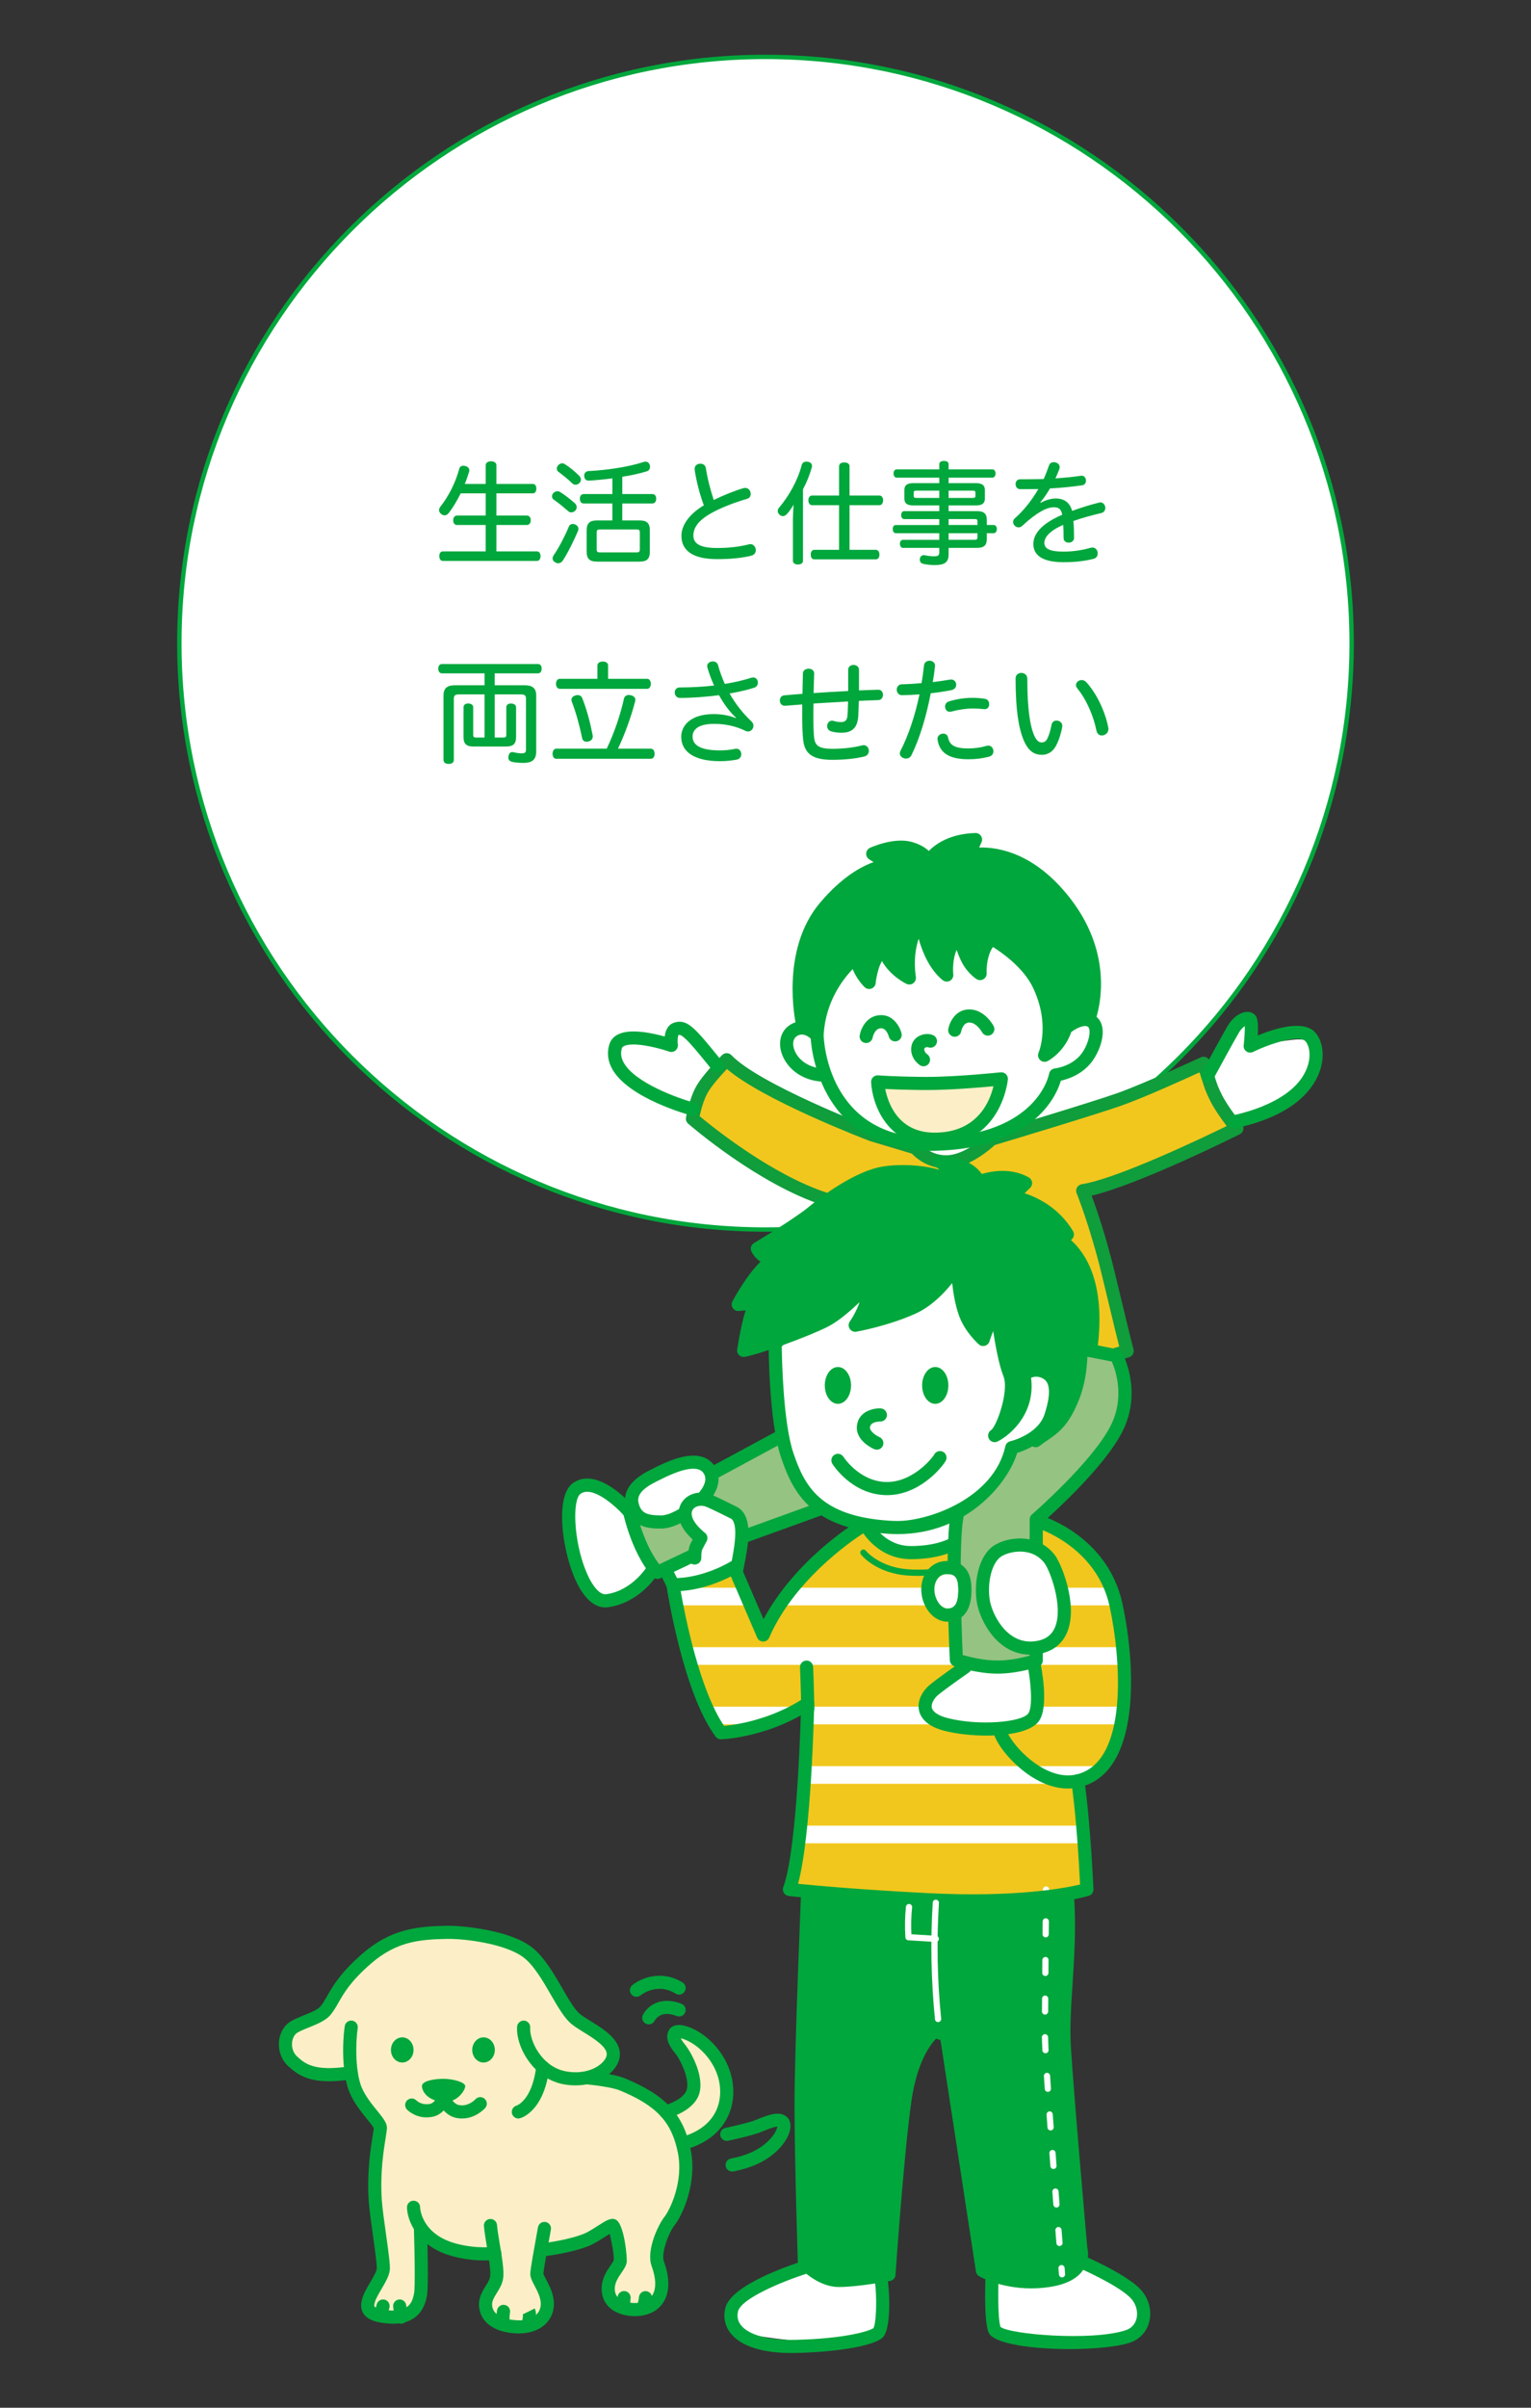 <?xml version="1.0" encoding="UTF-8"?> <!-- Generator: Adobe Illustrator 16.0.0, SVG Export Plug-In . SVG Version: 6.00 Build 0) --> <svg xmlns="http://www.w3.org/2000/svg" xmlns:xlink="http://www.w3.org/1999/xlink" version="1.1" id="レイヤー_1" x="0px" y="0px" width="350px" height="550px" viewBox="-2.5 -1.5 350 550" xml:space="preserve"><rect x="-2.5" y="-1.5" width="350" height="550" fill="#333333" stroke="none"/> <g> <g> <ellipse fill="#FFFFFF" cx="172.5" cy="145.433" rx="134" ry="133.933"></ellipse> <path fill="#00A73C" d="M172.5,279.866c-74.162,0-134.5-60.307-134.5-134.433C38,71.306,98.338,11,172.5,11 S307,71.306,307,145.433C307,219.559,246.662,279.866,172.5,279.866z M172.5,11.999C98.889,11.999,39,71.857,39,145.433 s59.889,133.433,133.5,133.433S306,219.01,306,145.433S246.114,11.999,172.5,11.999z"></path> </g> <g> <path fill="#00A73C" d="M108.537,118.427h-6.578c-0.52,0-0.857-0.441-0.857-1.092c0-0.598,0.338-1.065,0.857-1.065h6.578v-5.067 h-5.721c-0.832,1.663-1.742,3.223-2.781,4.547c-0.26,0.312-0.572,0.469-0.885,0.469c-0.285,0-0.545-0.104-0.832-0.338 c-0.285-0.234-0.441-0.521-0.441-0.857c0-0.26,0.104-0.546,0.312-0.806c1.818-2.287,3.457-5.458,4.289-8.603 c0.131-0.494,0.469-0.728,0.936-0.728c0.156,0,0.312,0.025,0.494,0.078c0.572,0.155,0.885,0.52,0.885,0.986 c0,0.104-0.025,0.208-0.053,0.312c-0.285,0.91-0.598,1.845-0.986,2.781h4.783v-4.288c0-0.546,0.521-0.885,1.195-0.885 c0.73,0,1.248,0.339,1.248,0.885v4.288h8.32c0.521,0,0.807,0.416,0.807,1.064c0,0.649-0.285,1.092-0.807,1.092h-8.32v5.067h6.969 c0.547,0,0.885,0.441,0.885,1.064c0,0.625-0.338,1.093-0.885,1.093h-6.969v6.028h9.258c0.52,0,0.832,0.442,0.832,1.093 c0,0.624-0.312,1.091-0.832,1.091H98.76c-0.545,0-0.832-0.468-0.832-1.091c0-0.65,0.287-1.093,0.832-1.093h9.775v-6.027H108.537z"></path> <path fill="#00A73C" d="M128.922,113.464c0.285,0.26,0.416,0.571,0.416,0.884c0,0.286-0.105,0.546-0.312,0.78 c-0.234,0.26-0.572,0.415-0.938,0.415c-0.232,0-0.492-0.077-0.701-0.285c-0.885-0.754-2.236-1.924-3.303-2.625 c-0.232-0.156-0.391-0.441-0.391-0.753c0-0.234,0.078-0.494,0.26-0.702c0.287-0.312,0.625-0.469,0.988-0.469 c0.209,0,0.416,0.053,0.598,0.183C126.555,111.488,128.065,112.684,128.922,113.464z M129.729,119.311 c0,0.13-0.027,0.26-0.053,0.39c-0.938,2.184-2.365,5.146-3.562,6.913c-0.26,0.364-0.623,0.545-0.988,0.545 c-0.26,0-0.52-0.077-0.779-0.26c-0.338-0.182-0.52-0.494-0.52-0.832c0-0.26,0.104-0.546,0.312-0.832 c1.17-1.688,2.549-4.366,3.406-6.444c0.154-0.391,0.492-0.598,0.885-0.598c0.182,0,0.361,0.026,0.545,0.104 C129.492,118.531,129.729,118.895,129.729,119.311z M129.936,107.226c0.26,0.26,0.363,0.545,0.363,0.832 c0,0.26-0.104,0.545-0.338,0.78c-0.232,0.26-0.547,0.39-0.885,0.39c-0.285,0-0.57-0.104-0.779-0.338 c-0.832-0.832-2.209-1.923-3.146-2.625c-0.234-0.156-0.363-0.416-0.363-0.702c0-0.259,0.104-0.52,0.285-0.753 c0.287-0.312,0.625-0.467,0.963-0.467c0.234,0,0.441,0.078,0.623,0.208C127.649,105.147,129.076,106.317,129.936,107.226z M137.502,113.515h-6.553c-0.547,0-0.885-0.416-0.885-1.092c0-0.649,0.338-1.065,0.885-1.065h6.553v-3.587 c-1.82,0.234-3.641,0.416-5.33,0.521c-0.025,0-0.078,0-0.104,0c-0.598,0-0.963-0.391-1.014-1.041c0-0.025,0-0.052,0-0.104 c0-0.648,0.439-1.013,0.986-1.04c4.107-0.208,8.92-0.883,12.611-2.079c0.129-0.052,0.285-0.078,0.416-0.078 c0.416,0,0.779,0.234,0.961,0.729c0.053,0.182,0.078,0.338,0.078,0.494c0,0.467-0.285,0.856-0.807,1.013 c-1.689,0.52-3.588,0.91-5.537,1.222v3.95h6.838c0.572,0,0.91,0.39,0.91,1.065c0,0.649-0.338,1.092-0.91,1.092h-6.838v3.872h3.951 c1.639,0,2.34,0.598,2.34,2.209v4.964c0,1.637-0.701,2.234-2.34,2.234h-9.725c-1.639,0-2.367-0.598-2.367-2.234v-4.964 c0-1.611,0.73-2.209,2.367-2.209h3.51v-3.872H137.502z M143.039,124.69c0.494,0,0.729-0.13,0.729-0.675v-3.898 c0-0.546-0.232-0.676-0.729-0.676h-8.424c-0.494,0-0.703,0.13-0.703,0.676v3.898c0,0.545,0.209,0.675,0.703,0.675H143.039z"></path> <path fill="#00A73C" d="M167.453,110.008c0.156-0.026,0.287-0.053,0.416-0.053c0.779,0,1.248,0.701,1.248,1.352 c0,0.52-0.232,0.962-0.832,1.144c-2.912,0.832-6.238,2.132-8.424,3.404c-2.912,1.688-3.848,3.353-3.848,4.99 c0,1.767,1.402,2.833,5.408,2.833c2.625,0,5.043-0.26,7.279-0.832c0.104-0.026,0.232-0.053,0.338-0.053 c0.754,0,1.248,0.702,1.248,1.378c0,0.546-0.312,1.092-1.066,1.272c-2.262,0.546-4.758,0.78-7.799,0.78 c-5.486,0-8.141-1.923-8.141-5.327c0-2.235,1.535-4.808,5.123-6.965c-0.885-2.339-1.664-5.302-2.08-8.004 c-0.025-0.156-0.025-0.234-0.025-0.312c0-0.832,0.676-1.194,1.324-1.194c0.572,0,1.146,0.312,1.248,1.04 c0.365,2.417,1.066,5.042,1.795,7.25C162.748,111.696,165.27,110.656,167.453,110.008z"></path> <path fill="#00A73C" d="M181.076,126.561c0,0.572-0.441,0.884-1.17,0.884c-0.676,0-1.143-0.312-1.143-0.884v-8.862 c0-1.326,0.076-2.677,0.154-3.897c-0.469,0.779-0.936,1.481-1.508,2.104c-0.287,0.312-0.625,0.494-0.938,0.494 c-0.26,0-0.52-0.104-0.779-0.338s-0.391-0.546-0.391-0.832s0.104-0.572,0.338-0.806c2.211-2.625,4.213-6.132,5.148-9.72 c0.131-0.493,0.545-0.753,1.066-0.753c0.156,0,0.285,0.026,0.441,0.053c0.547,0.104,0.832,0.468,0.832,0.936 c0,0.156-0.025,0.312-0.078,0.468c-0.469,1.611-1.117,3.248-1.977,4.859v16.294H181.076z M189.321,113.906h-6.162 c-0.52,0-0.857-0.468-0.857-1.118c0-0.649,0.338-1.092,0.857-1.092h6.162v-6.653c0-0.57,0.441-0.908,1.195-0.908 s1.197,0.338,1.197,0.883v6.679h6.811c0.547,0,0.859,0.442,0.859,1.092s-0.312,1.118-0.859,1.118h-6.811v10.188h5.979 c0.547,0,0.857,0.44,0.857,1.091s-0.312,1.091-0.857,1.091h-14.014c-0.547,0-0.832-0.44-0.832-1.091 c0-0.649,0.285-1.091,0.832-1.091h5.641v-10.188H189.321z"></path> <path fill="#00A73C" d="M204.217,117.076c-0.441,0-0.701-0.416-0.701-0.91c0-0.52,0.26-0.909,0.701-0.909h8.01v-1.3h-5.93 c-1.43,0-2.055-0.468-2.055-1.61v-1.845c0-1.17,0.625-1.638,2.055-1.638h5.93v-1.248h-9.699c-0.494,0-0.754-0.416-0.754-0.961 s0.26-0.936,0.754-0.936h9.699v-1.145c0-0.52,0.416-0.779,1.064-0.779c0.701,0,1.066,0.26,1.066,0.779v1.145h9.984 c0.467,0,0.754,0.39,0.754,0.936s-0.287,0.961-0.754,0.961h-9.984v1.248h6.215c1.455,0,2.08,0.468,2.08,1.638v1.845 c0,1.144-0.625,1.61-2.08,1.61h-6.215v1.3h6.447c1.664,0,2.289,0.598,2.289,2.026v1.144h1.561c0.441,0,0.729,0.364,0.729,0.91 c0,0.571-0.287,0.961-0.729,0.961h-1.561v1.325c0,1.431-0.625,2.027-2.289,2.027h-6.447v1.43c0,1.793-0.754,2.495-3.199,2.495 c-0.855,0-1.846-0.104-2.547-0.26c-0.469-0.104-0.832-0.389-0.832-0.961c0-0.078,0-0.156,0.025-0.233 c0.078-0.546,0.469-0.806,0.91-0.806c0.076,0,0.154,0,0.232,0.026c0.572,0.13,1.354,0.233,2.002,0.233 c0.988,0,1.275-0.182,1.275-0.856v-1.066h-8.295c-0.416,0-0.701-0.416-0.701-0.936c0-0.521,0.285-0.909,0.701-0.909h8.295V120.3 h-9.906c-0.469,0-0.729-0.391-0.729-0.961c0-0.521,0.26-0.91,0.729-0.91h9.906v-1.352L204.217,117.076L204.217,117.076z M212.227,110.579h-5.176c-0.469,0-0.676,0.078-0.676,0.469v0.728c0,0.391,0.207,0.468,0.676,0.468h5.176V110.579z M214.358,112.242h5.486c0.441,0,0.65-0.078,0.65-0.468v-0.728c0-0.391-0.209-0.469-0.65-0.469h-5.486V112.242z M214.358,118.427 h6.605v-0.832c0-0.441-0.184-0.521-0.703-0.521h-5.902V118.427z M214.358,120.299v1.508h5.902c0.52,0,0.703-0.13,0.703-0.598 v-0.91H214.358z"></path> <path fill="#00A73C" d="M235.393,113.359c1.221-0.675,2.469-0.987,3.457-0.987c2.029,0,3.25,1.014,3.744,2.833 c1.924-0.701,4.057-1.377,6.162-1.896c0.104-0.026,0.209-0.052,0.287-0.052c0.701,0,1.143,0.649,1.143,1.272 c0,0.494-0.285,1.014-0.936,1.169c-2.158,0.521-4.342,1.091-6.369,1.819c0.129,1.352,0.154,2.599,0.154,3.846 c0,0.702-0.598,1.092-1.195,1.092c-0.6,0-1.195-0.312-1.195-1.039c0-1.171-0.027-2.079-0.078-3.016 c-3.146,1.353-4.316,2.858-4.316,4.106c0,1.3,1.172,2.001,4.316,2.001c2.262,0,4.289-0.312,6.291-0.885 c0.131-0.025,0.262-0.052,0.393-0.052c0.754,0,1.193,0.676,1.193,1.353c0,0.545-0.285,1.091-1.014,1.247 c-2.209,0.546-4.342,0.754-6.838,0.754c-4.783,0-6.863-1.612-6.863-4.158c0-2.183,1.689-4.574,6.604-6.679 c-0.234-1.273-0.756-1.715-1.926-1.715c-1.586,0-3.898,1.168-7.201,4.235c-0.285,0.26-0.572,0.364-0.857,0.364 c-0.65,0-1.248-0.598-1.248-1.248c0-0.312,0.131-0.624,0.469-0.883c2.027-1.793,3.873-4.158,5.305-6.627 c-0.857,0-1.898,0.025-2.939,0.025c-0.416,0-0.832,0-1.223,0c-0.701,0-1.039-0.571-1.039-1.144s0.338-1.118,1.064-1.118 c0.391,0,0.832,0,1.326,0c1.273,0,2.783-0.026,4.031-0.052c0.467-1.04,0.855-2.054,1.195-3.041 c0.154-0.572,0.648-0.807,1.117-0.807c0.678,0,1.354,0.442,1.354,1.118c0,0.156-0.027,0.286-0.078,0.441 c-0.26,0.702-0.572,1.43-0.91,2.157c2.027-0.156,4.004-0.337,5.746-0.599c0.156-0.025,0.234-0.025,0.285-0.025 c0.598,0,0.963,0.57,0.963,1.117c0,0.493-0.26,0.987-0.857,1.065c-2.289,0.337-4.838,0.598-7.385,0.729 c-0.65,1.144-1.404,2.234-2.211,3.196L235.393,113.359z"></path> <path fill="#00A73C" d="M110.592,155.043h6.916c1.742,0,2.574,0.701,2.574,2.34v12.785c0,1.741-0.832,2.6-2.887,2.6 c-0.832,0-1.896-0.052-2.627-0.234c-0.57-0.156-0.855-0.467-0.855-0.987c0-0.131,0-0.261,0.051-0.391 c0.104-0.571,0.416-0.857,0.885-0.857c0.078,0,0.182,0.025,0.312,0.052c0.52,0.13,1.246,0.234,1.793,0.234 c0.832,0,0.988-0.234,0.988-0.937v-11.563c0-0.702-0.287-0.962-1.119-0.962h-6.031v9.85h2.027c0.469,0,0.625-0.13,0.625-0.624 v-6.289c0-0.572,0.469-0.857,1.064-0.857c0.6,0,1.17,0.285,1.17,0.857v6.783c0,1.61-0.676,2.183-2.287,2.183h-7.463 c-1.586,0-2.262-0.572-2.262-2.183v-6.783c0-0.572,0.469-0.857,1.041-0.857c0.676,0,1.17,0.285,1.17,0.857v6.314 c0,0.469,0.182,0.599,0.648,0.599h1.949v-9.85h-5.875c-0.859,0-1.145,0.261-1.145,0.962v13.981c0,0.624-0.469,0.935-1.195,0.935 c-0.678,0-1.172-0.285-1.172-0.935v-14.684c0-1.639,0.807-2.339,2.549-2.339h6.838v-2.729h-9.75c-0.52,0-0.832-0.468-0.832-1.066 c0-0.624,0.312-1.064,0.832-1.064h21.971c0.547,0,0.832,0.44,0.832,1.04c0,0.624-0.285,1.092-0.832,1.092h-9.904V155.043 L110.592,155.043z"></path> <path fill="#00A73C" d="M136.201,169.518c1.77-3.69,3.172-7.9,3.951-11.46c0.131-0.521,0.572-0.806,1.119-0.806 c0.156,0,0.311,0.025,0.494,0.077c0.623,0.155,0.988,0.545,0.988,1.04c0,0.104-0.027,0.233-0.053,0.337 c-0.91,3.51-2.342,7.485-3.928,10.812h7.488c0.6,0,0.885,0.546,0.885,1.169s-0.285,1.145-0.885,1.145h-21.605 c-0.521,0-0.832-0.521-0.832-1.145s0.312-1.169,0.832-1.169H136.201L136.201,169.518z M134.071,150.495 c0-0.546,0.545-0.884,1.248-0.884c0.701,0,1.195,0.338,1.195,0.884v3.066h8.943c0.521,0,0.832,0.546,0.832,1.143 c0,0.599-0.311,1.145-0.832,1.145h-19.994c-0.547,0-0.857-0.521-0.857-1.145c0-0.597,0.312-1.143,0.857-1.143h8.605v-3.066 H134.071z M129.545,157.278c0.469,0,0.857,0.208,1.041,0.65c1.064,2.649,1.846,5.665,2.393,8.472 c0.025,0.13,0.025,0.234,0.025,0.338c0,0.572-0.34,0.988-1.016,1.145c-0.129,0.025-0.26,0.052-0.389,0.052 c-0.494,0-0.938-0.26-1.041-0.937c-0.572-2.78-1.377-5.742-2.34-8.212c-0.053-0.155-0.078-0.286-0.078-0.44 c0-0.442,0.312-0.78,0.832-0.962C129.182,157.304,129.364,157.278,129.545,157.278z"></path> <path fill="#00A73C" d="M165.764,162.449c-1.404-1.272-2.756-3.092-3.9-5.145c-2.99,0.389-6.109,0.624-8.943,0.624 c-0.754,0-1.17-0.624-1.17-1.248c0-0.572,0.363-1.145,1.145-1.145c2.652,0,5.383-0.154,7.852-0.44 c-0.623-1.325-1.117-2.703-1.48-3.95c-0.078-0.26-0.104-0.364-0.104-0.468c0-0.702,0.65-1.091,1.301-1.091 c0.492,0,1.014,0.26,1.17,0.806c0.391,1.429,0.908,2.885,1.561,4.34c2.236-0.364,4.342-0.857,6.109-1.429 c0.131-0.026,0.287-0.052,0.391-0.052c0.676,0,1.066,0.598,1.066,1.222c0,0.44-0.262,0.936-0.832,1.117 c-1.586,0.52-3.537,0.961-5.645,1.325c1.275,2.235,2.912,4.418,5.02,6.394c0.312,0.312,0.441,0.649,0.441,0.988 c0,0.675-0.547,1.299-1.223,1.299c-0.182,0-0.389-0.026-0.572-0.13c-2.34-1.145-4.705-1.611-7.227-1.611 c-3.744,0-4.891,1.404-4.891,2.911c0,1.819,1.586,3.145,6.217,3.145c1.221,0,2.418-0.104,3.404-0.338 c0.156-0.025,0.312-0.052,0.391-0.052c0.703,0,1.119,0.65,1.119,1.273c0,0.52-0.312,1.065-0.988,1.222 c-1.145,0.208-2.445,0.363-3.85,0.363c-5.953,0-8.893-2.183-8.893-5.562c0-2.65,2.262-5.198,7.41-5.198 c1.768,0,3.51,0.286,5.045,0.91L165.764,162.449z"></path> <path fill="#00A73C" d="M191.401,151.51c0-0.754,0.623-1.118,1.223-1.118c0.623,0,1.248,0.39,1.248,1.118v4.704 c1.508-0.053,2.988-0.13,4.42-0.156c0.701-0.026,1.064,0.571,1.064,1.169c0,0.571-0.338,1.169-1.064,1.195 c-1.432,0.052-2.912,0.104-4.445,0.182c-0.053,1.118-0.078,2.235-0.131,3.327c-0.129,2.807-1.432,3.95-3.822,3.95 c-0.857,0-1.664-0.104-2.365-0.312c-0.65-0.182-0.936-0.702-0.936-1.195c0-0.623,0.416-1.246,1.092-1.246 c0.129,0,0.232,0.025,0.389,0.052c0.572,0.182,1.119,0.259,1.717,0.259c0.938,0,1.404-0.389,1.482-1.741 c0.051-0.962,0.078-1.975,0.104-2.963c-2.652,0.156-5.277,0.312-7.904,0.468c-0.025,1.117-0.025,2.208-0.025,3.274 c0,1.975,0.051,3.561,0.182,4.601c0.209,1.768,1.145,2.469,4.107,2.469c2.445,0,4.785-0.261,6.734-0.754 c0.182-0.052,0.363-0.077,0.469-0.077c0.729,0,1.195,0.649,1.195,1.3c0,0.545-0.338,1.143-1.066,1.299 c-2.08,0.494-4.576,0.754-7.254,0.754c-4.68,0-6.369-1.43-6.707-4.601c-0.131-1.247-0.209-2.858-0.209-4.833v-3.223 c-1.299,0.104-2.625,0.208-3.951,0.312c-0.781,0-1.17-0.598-1.17-1.223c0-0.57,0.338-1.116,1.039-1.169 c1.379-0.13,2.729-0.233,4.135-0.338c0.025-1.507,0.051-3.041,0.104-4.677c0-0.702,0.65-1.066,1.301-1.066 c0.648,0,1.273,0.364,1.273,1.093c-0.053,1.559-0.104,3.041-0.131,4.47c2.627-0.182,5.254-0.337,7.904-0.468V151.51 L191.401,151.51z"></path> <path fill="#00A73C" d="M208.74,150.469c0.078-0.702,0.678-1.04,1.275-1.04c0.623,0,1.248,0.39,1.248,1.169 c-0.131,1.272-0.312,2.495-0.521,3.717c1.432-0.182,2.781-0.364,3.928-0.572c0.104-0.025,0.182-0.025,0.26-0.025 c0.754,0,1.17,0.598,1.17,1.194c0,0.547-0.338,1.066-1.066,1.223c-1.402,0.286-3.043,0.546-4.758,0.728 c-1.014,5.302-2.549,10.396-4.42,14.164c-0.287,0.545-0.754,0.753-1.248,0.753c-0.703,0-1.404-0.494-1.404-1.195 c0-0.183,0.053-0.364,0.156-0.571c1.82-3.535,3.328-8.031,4.342-12.891c-1.352,0.104-2.705,0.156-3.979,0.183 c-0.779,0.025-1.223-0.624-1.223-1.274c0-0.597,0.391-1.194,1.17-1.221c1.457-0.026,2.99-0.13,4.498-0.26 C208.405,153.223,208.586,151.846,208.74,150.469z M211.862,167.647c-0.023-0.13-0.051-0.26-0.051-0.364 c0-0.754,0.676-1.194,1.326-1.194c0.494,0,0.986,0.259,1.092,0.856c0.363,1.845,1.664,2.521,4.602,2.521 c1.432,0,2.834-0.183,4.238-0.598c0.131-0.025,0.234-0.052,0.363-0.052c0.703,0,1.17,0.624,1.17,1.3 c0,0.521-0.285,1.039-0.961,1.222c-1.561,0.416-3.018,0.598-4.785,0.598C214.514,171.935,212.383,170.506,211.862,167.647z M222.6,160.5c-0.832-0.077-1.689-0.154-2.729-0.154c-1.588,0-3.459,0.312-4.889,0.702c-0.156,0.025-0.26,0.052-0.365,0.052 c-0.676,0-1.064-0.598-1.064-1.196c0-0.493,0.26-0.987,0.857-1.169c1.639-0.52,3.613-0.832,5.383-0.832 c1.117,0,2.105,0.104,2.912,0.234c0.623,0.104,0.936,0.675,0.936,1.221C223.641,159.928,223.303,160.5,222.6,160.5z"></path> <path fill="#00A73C" d="M232.35,153.535c0,7.018,0.648,10.837,1.586,12.994c0.572,1.223,1.064,1.561,1.717,1.561 c0.545,0,0.961-0.234,1.273-0.857c0.441-0.91,0.701-1.819,0.963-3.171c0.129-0.676,0.623-0.961,1.143-0.961 c0.65,0,1.326,0.442,1.326,1.221c0,0.13-0.025,0.312-0.078,0.521c-0.338,1.688-0.91,3.249-1.48,4.21 c-0.779,1.325-1.926,1.871-3.096,1.871c-1.533,0-2.912-0.624-4.004-2.938c-1.221-2.625-2.027-6.86-2.027-14.501 c0-0.857,0.65-1.273,1.301-1.273C231.649,152.211,232.35,152.652,232.35,153.535z M245.819,154.315 c2.471,2.676,4.395,6.939,5.045,10.396c0.025,0.104,0.025,0.26,0.025,0.363c0,0.857-0.781,1.43-1.508,1.43 c-0.547,0-1.066-0.338-1.223-1.092c-0.65-3.3-2.264-7.095-4.344-9.615c-0.232-0.286-0.338-0.571-0.338-0.807 c0-0.648,0.65-1.144,1.301-1.144C245.143,153.847,245.506,153.977,245.819,154.315z"></path> </g> <path fill="#FFFFFF" d="M227.16,531.324c1.9,1.317,4.359,1.426,6.67,1.489c7.775,0.212,15.742,0.396,23.107-2.102 c0.768-2.454,1.512-5.229,0.299-7.496c-0.557-1.045-1.475-1.85-2.43-2.55c-4.312-3.172-9.697-4.675-15.045-4.884 c-3.732-0.146-12.555-0.438-15.045,2.96C222.346,521.975,224.051,529.169,227.16,531.324z"></path> <path fill="#FFFFFF" d="M168.592,523.736c-1.383,1.033-2.824,2.377-2.828,4.102c-0.004,1.372,0.961,2.6,2.146,3.288 s2.57,0.936,3.926,1.146c6.939,1.076,13.979,1.522,21,1.33c2.02-0.056,4.322-0.312,5.496-1.954c0.75-1.049,0.838-2.417,0.896-3.706 c0.121-2.589,0.242-5.177,0.363-7.766c0.033-0.703,0.062-1.43-0.201-2.082c-0.604-1.495-2.434-2.014-4.029-2.235 C185.281,514.459,176.614,517.737,168.592,523.736z"></path> <path fill="#FFFFFF" d="M154.498,360.689c2.18,0.689,4.641,0.114,6.51-1.203c1.902-1.343,3.307-3.673,2.854-5.958 c-0.129-0.646-0.416-1.284-0.932-1.691c-0.576-0.454-1.348-0.562-2.078-0.615c-2.002-0.15-4.072-0.026-5.916,0.773 C150.664,353.85,149.145,358.994,154.498,360.689z"></path> <path fill="#FFFFFF" d="M129.141,340.018c-0.363,0.574-0.412,1.284-0.441,1.963c-0.223,5.38,0.318,10.793,1.602,16.023 c0.414,1.689,1.027,3.524,2.533,4.397c1.324,0.77,2.975,0.575,4.488,0.35c2.035-0.305,4.092-0.638,5.973-1.469 s3.594-2.229,4.377-4.131c1.914-4.652-2.262-10.908-5.635-13.956C139.91,341.276,131.291,336.609,129.141,340.018z"></path> <path fill="#FFFFFF" d="M159.393,239.064c-0.992-1.55-1.621-3.391-3.023-4.582c-1.4-1.193-4.025-1.218-4.686,0.5 c-0.154,0.403-0.184,0.86-0.424,1.218c-0.545,0.805-1.746,0.654-2.697,0.459c-1.77-0.362-3.572-0.56-5.379-0.586 c-1.533-0.021-3.275,0.183-4.199,1.408c-1.328,1.761-0.049,4.326,1.607,5.782c2.133,1.874,4.816,2.98,7.445,4.055 c2.768,1.129,5.535,2.258,8.303,3.389c0.854,0.351,1.869,0.688,2.648,0.193c0.432-0.271,0.688-0.745,0.922-1.197 c0.812-1.556,3.047-4.299,2.84-6.107C162.688,243.036,159.815,239.064,159.393,239.064z"></path> <path fill="#FFFFFF" d="M199.496,354.414c0.727,0.772,1.559,1.439,2.432,2.04c2.896,1.987,6.449,3.261,9.92,2.721 c5.715-0.889,9.709-6.461,10.896-12.119c0.256-1.212,0.387-2.574-0.312-3.597c-0.385-0.561-0.975-0.943-1.57-1.271 c-3.953-2.163-8.762-2.36-13.156-1.354C200.276,342.534,192.125,346.567,199.496,354.414z"></path> <path fill="#FFFFFF" d="M283.069,231.738c-0.74-0.449-1.74-0.233-2.43,0.289c-0.691,0.523-1.141,1.297-1.562,2.055 c-2.01,3.613-3.846,7.455-4.162,11.575c-0.213,2.757,0.277,5.564,1.41,8.085c0.312,0.694,0.736,1.426,1.457,1.677 c0.508,0.177,1.064,0.075,1.592-0.03c4.436-0.9,8.885-2.228,12.566-4.857c3.68-2.632,6.514-6.755,6.666-11.275 c0.018-0.566-0.008-1.152-0.246-1.666c-0.711-1.542-2.799-1.708-4.498-1.647c-1.732,0.062-7.609,1.257-8.955,0.322 C283.358,235.187,284.873,232.834,283.069,231.738z"></path> <path fill="#FFFFFF" d="M184.172,233.969c-1.783-1.612-4.986-0.667-6.043,1.492c-1.059,2.158-0.227,4.903,1.508,6.568 c1.734,1.663,4.18,2.396,6.574,2.618c0.562,3.716,3.896,6.286,6.971,8.451c5.215,3.674,10.428,7.348,15.643,11.021 c1.465,1.03,3.062,2.105,4.854,2.07c3.117-0.061,5.049-3.252,7.301-5.407c3.627-3.47,9.123-4.743,12.15-8.746 c1.881-2.487,2.771-5.967,5.562-7.357c1.033-0.514,2.203-0.663,3.307-0.999c3.674-1.122,6.525-4.552,6.957-8.367 c0.133-1.156,0.037-2.394-0.607-3.362c-0.488-0.729-1.24-1.233-1.887-1.83c-2.736-2.521-3.453-6.487-5.123-9.812 c-3.893-7.745-13.062-11.683-21.732-11.802c-7.553-0.104-18.506,1.821-25.09,5.722c-2.91,1.723-5.088,5.653-6.623,8.565 C187.203,224.096,182.905,232.821,184.172,233.969z"></path> <g> <path fill="#95C382" d="M176.352,326.44l-29.463,15.896l-5.83-0.185c0,0,1.746,9.923,6.746,15.535l9.52-4.523l9.711-3.489 l18.443-6.683"></path> <path fill="#00A73C" d="M147.807,359.185c-0.42,0-0.83-0.175-1.121-0.502c-5.225-5.862-7.029-15.85-7.105-16.272 c-0.076-0.443,0.049-0.9,0.346-1.241c0.295-0.342,0.73-0.556,1.18-0.517l5.426,0.171l29.107-15.703 c0.729-0.392,1.639-0.12,2.033,0.606c0.395,0.729,0.121,1.64-0.607,2.032l-29.463,15.895c-0.234,0.125-0.504,0.191-0.76,0.18 l-3.906-0.123c0.689,2.812,2.32,8.288,5.279,12.122l8.467-4.022c0.043-0.021,0.09-0.04,0.135-0.057l28.152-10.172 c0.773-0.282,1.639,0.119,1.92,0.898c0.283,0.777-0.119,1.638-0.898,1.92l-28.088,10.149l-9.453,4.489 C148.242,359.138,148.024,359.185,147.807,359.185z"></path> </g> <g> <path fill="#F1C71D" d="M229.971,313.515c4.852-0.129,25.207-6.417,25.207-6.417c-0.996-3.744-2.393-9.77-4.373-17.903 c-2.717-11.16-5.791-18.699-5.791-18.699c9.75-1.5,35.25-14.242,35.25-14.242s-3.291-3.998-4.791-7.038 c-1.232-2.499-1.1-2.466-2.834-7.83c0,0-12.875,5.997-19.25,8.246s-29.25,9.101-29.25,9.101s-4.877,4.811-9.732,5.143 c-4.854,0.334-7.604-3.165-7.604-3.165l-9.982-2.999c0,0-26.516-10.12-33.182-17.139c0,0-4.168,4.146-5.668,6.812 c-1.5,2.665-2.166,6.663-2.166,6.663s15.5,13.492,30.25,18.324l12.148,4c0,0,1.145,30.98,0.457,34.396 C197.973,314.182,229.971,313.515,229.971,313.515z"></path> <path fill="#109D3C" d="M223.823,315.067c0,0,0,0-0.002,0c-23.84,0-25.479-2.004-26.182-2.86 c-0.414-0.504-0.572-1.119-0.449-1.733c0.465-2.313,0-20.61-0.447-33.004l-11.158-3.673c-14.863-4.87-30.121-18.061-30.766-18.618 c-0.393-0.342-0.58-0.863-0.494-1.377c0.029-0.174,0.729-4.291,2.338-7.151c1.584-2.813,5.74-6.963,5.916-7.138 c0.281-0.28,0.662-0.438,1.061-0.438c0.006,0,0.014,0,0.02,0c0.404,0.006,0.789,0.175,1.066,0.468 c6.227,6.554,31.291,16.254,32.58,16.75l9.93,2.981c0.295,0.088,0.557,0.267,0.748,0.51c0.086,0.105,2.361,2.872,6.32,2.596 c4.232-0.29,8.736-4.672,8.781-4.716c0.174-0.171,0.389-0.297,0.621-0.367c0.23-0.068,22.914-6.867,29.184-9.079 c6.23-2.199,18.986-8.131,19.113-8.191c0.391-0.183,0.84-0.188,1.234-0.016c0.393,0.172,0.695,0.504,0.828,0.913 c0.379,1.177,0.67,2.095,0.906,2.837c0.824,2.605,0.932,2.94,1.846,4.792c1.404,2.845,4.572,6.709,4.604,6.748 c0.289,0.352,0.404,0.816,0.309,1.264c-0.094,0.446-0.387,0.825-0.795,1.029c-0.99,0.495-23.096,11.506-33.881,14.025 c1.055,2.835,3.215,9.033,5.209,17.222c0.684,2.811,1.299,5.366,1.852,7.667c1.043,4.342,1.865,7.771,2.514,10.206 c0.205,0.776-0.238,1.578-1.008,1.816c-0.84,0.259-20.607,6.351-25.607,6.482C230.002,315.014,227.463,315.067,223.823,315.067z M200.219,310.424c1.086,0.463,5.621,1.646,23.604,1.646c0,0,0,0,0.002,0c3.598,0,6.107-0.053,6.115-0.053 c3.525-0.094,17.012-3.984,23.424-5.931c-0.592-2.314-1.305-5.285-2.166-8.878c-0.553-2.297-1.166-4.852-1.85-7.657 c-2.656-10.909-5.693-18.414-5.723-18.489c-0.176-0.425-0.145-0.905,0.084-1.304c0.227-0.399,0.621-0.675,1.074-0.743 c8-1.229,27.375-10.472,33.156-13.289c-1.135-1.487-2.822-3.837-3.812-5.847c-1.014-2.054-1.166-2.535-2.016-5.212 c-0.113-0.357-0.24-0.759-0.385-1.209c-3.629,1.666-12.715,5.78-17.84,7.589c-5.986,2.111-25.996,8.126-28.979,9.021 c-1.164,1.077-5.693,4.982-10.4,5.303c-4.598,0.324-7.578-2.325-8.545-3.346l-9.576-2.876c-0.035-0.01-0.068-0.021-0.104-0.035 c-1.043-0.397-24.441-9.376-32.6-16.432c-1.289,1.358-3.463,3.76-4.406,5.438c-0.969,1.719-1.566,4.11-1.832,5.353 c3.08,2.57,16.473,13.348,29.074,17.476l12.152,4.001c0.596,0.196,1.006,0.742,1.029,1.369 C199.817,279.357,200.74,305.017,200.219,310.424z"></path> </g> <g> <path fill="#00A73C" d="M182.166,430.121c0,0-1.527,36.152-1.527,49.146s0.764,36.218,0.764,36.218s3.57,3.844,7.652,3.928 c4.084,0.084,11.668-1.354,11.668-1.354s1.916-27.797,3.666-39.915c1.75-12.119,6.717-15.617,6.717-15.617l2.74,0.833 l8.246,53.806c0,0,6.297,3.664,15.297,2.248c9-1.414,7.205-7.161,7.205-7.161s-3.107-34.988-3.783-46.229 c-0.672-11.243,2.426-24.986,0-41.228L182.166,430.121z"></path> <path fill="#00A73C" d="M233.244,521.237c-7.053,0-11.713-2.664-11.906-2.778c-0.393-0.228-0.66-0.62-0.729-1.067l-8.104-52.873 l-1.029-0.312c-1.207,1.241-4.314,5.209-5.605,14.149c-1.721,11.925-3.635,39.527-3.652,39.806 c-0.047,0.681-0.547,1.243-1.219,1.369c-0.297,0.058-7.346,1.386-11.59,1.386l0,0l-0.387-0.004 c-4.666-0.097-8.559-4.23-8.723-4.406c-0.246-0.266-0.389-0.61-0.398-0.973c-0.008-0.23-0.766-23.396-0.766-36.267 c0-12.876,1.516-48.847,1.529-49.209c0.031-0.751,0.613-1.361,1.363-1.43l58.645-5.327c0.795-0.067,1.502,0.485,1.619,1.271 c1.508,10.094,0.914,19.244,0.393,27.318c-0.326,5.022-0.635,9.769-0.379,14.041c0.646,10.746,3.561,43.705,3.77,46.056 c0.16,0.646,0.512,2.694-0.787,4.783c-1.336,2.146-3.914,3.533-7.668,4.123C236.172,521.122,234.699,521.237,233.244,521.237z M223.457,516.176c1.373,0.642,4.963,2.062,9.787,2.062c1.301,0,2.615-0.104,3.91-0.307c2.785-0.438,4.709-1.373,5.562-2.704 c0.797-1.243,0.455-2.496,0.439-2.549c-0.025-0.09-0.049-0.203-0.057-0.296c-0.031-0.352-3.119-35.14-3.787-46.271 c-0.268-4.459,0.047-9.296,0.379-14.415c0.488-7.543,1.039-16.046-0.168-25.28l-55.914,5.079 c-0.271,6.609-1.473,36.355-1.473,47.771c0,11.663,0.625,31.848,0.744,35.571c0.941,0.88,3.506,3.021,6.203,3.074l0.324,0.004 c3,0,7.74-0.756,9.898-1.129c0.385-5.414,2.061-28.24,3.596-38.858c1.82-12.614,7.111-16.473,7.336-16.63 c0.379-0.267,0.859-0.343,1.301-0.209l2.742,0.834c0.551,0.168,0.959,0.637,1.045,1.207L223.457,516.176z"></path> </g> <path fill="#F1C71D" d="M243.891,405.305c1.42,9.495,2.082,24.814,2.082,24.814s-11.428,3.572-36.168,2.337 c-19.809-0.989-31.832-2.337-31.832-2.337c3.5-9.495,4.166-42.475,4.166-42.475c-9.668,6.331-19.834,6.664-19.834,6.664 c-7.332-9.829-10.957-33.816-10.957-33.816c7.424,0.097,13.957-3.998,13.957-3.998l6.666,15.492 c6.502-14.993,22.168-24.551,22.168-24.551h1.666c0,0,3.184,5.712,9.904,5.726c6.68,0.015,9.906-2.083,9.906-2.083l19.529-4.913 c0,0,14.326,4.332,17.492,18.99C255.805,379.818,256.563,402.408,243.891,405.305c-0.273,0.062-0.545,0.11-0.818,0.148 L243.891,405.305z"></path> <g> <g> <defs> <path id="SVGID_1_" d="M243.891,405.305c1.42,9.495,2.082,24.814,2.082,24.814s-11.428,3.572-36.168,2.337 c-19.809-0.989-31.832-2.337-31.832-2.337c3.5-9.495,4.166-42.475,4.166-42.475c-9.668,6.331-19.834,6.664-19.834,6.664 c-7.332-9.829-10.957-33.816-10.957-33.816c7.424,0.097,13.957-3.998,13.957-3.998l6.666,15.492 c6.502-14.993,22.168-24.551,22.168-24.551h1.666c0,0,3.184,5.712,9.904,5.726c6.68,0.015,9.906-2.083,9.906-2.083l19.529-4.913 c0,0,14.326,4.332,17.492,18.99C255.805,379.818,256.563,402.408,243.891,405.305c-0.273,0.062-0.545,0.11-0.818,0.148 L243.891,405.305z"></path> </defs> <clipPath id="SVGID_2_"> <use xlink:href="#SVGID_1_" overflow="visible"></use> </clipPath> <g clip-path="url(#SVGID_2_)"> <rect x="135.219" y="361.186" fill="#FFFFFF" width="139.656" height="4.029"></rect> <rect x="135.219" y="374.773" fill="#FFFFFF" width="139.656" height="4.029"></rect> <rect x="135.219" y="388.36" fill="#FFFFFF" width="139.656" height="4.029"></rect> <rect x="135.219" y="401.947" fill="#FFFFFF" width="139.656" height="4.029"></rect> <rect x="135.219" y="415.535" fill="#FFFFFF" width="139.656" height="4.028"></rect> </g> </g> </g> <path fill="#00A73C" d="M246.389,231.377c0,0,5.25-13.105-5.5-26.849s-22-10.62-22-10.62l1.625-3.623 c-8.25,0.25-10.75,5.123-10.75,5.123s-0.521-2.133-4.291-3.152c-3.584-0.971-8.459,1.278-8.459,1.278l4.125,2.624 c0,0-6.604-0.392-15,9.495c-8.811,10.37-5.199,26.624-5.199,26.624l3.365,2.362c0.736-11.506,8.959-17.55,8.959-17.55 c0.291,3.309,2.936,5.831,2.936,5.831s0.074-1.408,0.781-3.698c0.711-2.29,2.459-4.407,2.459-4.407 c1.115,4.833,5.949,7.08,5.949,7.08c-1.25-8.746,2.75-13.369,2.75-13.369s0.918,8.703,5.801,12.703c0,0-0.699-6.183,2.742-8.821 c0.041-0.03,0.082-0.062,0.123-0.092c0,0,0.666,2.832,1.834,5.165c1.166,2.333,2.916,3.417,2.916,3.417s-0.332-5.415,2.668-7.997 c0,0,7.734,4.216,10.75,10.496c4.389,9.148,1.332,16.158,1.332,16.158s4.252-2.167,5.168-7.746L246.389,231.377z"></path> <path fill="#00A73C" d="M210.254,261.39c-13.623,0-20.367-6.965-23.639-12.896c-3.592-6.518-3.803-13.042-3.811-13.316 c-0.021-0.828,0.633-1.517,1.461-1.538c0.012,0,0.025,0,0.039,0c0.811,0,1.479,0.646,1.498,1.459 c0.029,0.993,0.969,23.294,24.447,23.294c0.334,0,0.67-0.004,1.014-0.014c23.49-0.627,26.039-14.433,26.061-14.571 c0.111-0.672,0.662-1.187,1.342-1.249c0.033-0.003,3.885-0.424,6.104-3.401c1.238-1.664,2.031-4.125,1.768-5.482 c-0.096-0.495-0.283-0.61-0.348-0.648c-0.852-0.521-2.738,0.43-3.557,1.055c-0.658,0.503-1.602,0.376-2.104-0.281 c-0.504-0.659-0.377-1.601,0.281-2.103c0.408-0.312,4.064-2.987,6.941-1.229c0.904,0.551,1.502,1.463,1.73,2.636 c0.5,2.585-0.846,5.878-2.307,7.844c-2.217,2.974-5.475,4.044-7.15,4.414c-1.096,3.673-6.338,15.417-28.682,16.015 C210.977,261.385,210.614,261.39,210.254,261.39z"></path> <path fill="#00A73C" d="M185.057,245.55c-0.053,0-0.107-0.003-0.162-0.009c-5.195-0.557-7.975-3.939-8.777-6.669 c-0.688-2.342-0.113-4.604,1.498-5.9c2.77-2.229,5.811-0.718,7.031,0.393c0.613,0.558,0.658,1.505,0.102,2.118 c-0.555,0.612-1.498,0.658-2.111,0.108c-0.283-0.249-1.744-1.406-3.141-0.283c-0.656,0.53-0.846,1.547-0.5,2.721 c0.541,1.841,2.494,4.133,6.221,4.532c0.822,0.088,1.42,0.827,1.33,1.65C186.465,244.978,185.815,245.55,185.057,245.55z"></path> <path fill="#00A73C" d="M180.94,233.776c-0.689,0-1.309-0.476-1.463-1.175c-0.154-0.693-3.668-17.105,5.518-27.919 c4.871-5.733,9.238-8.194,12.215-9.247l-1.002-0.637c-0.463-0.294-0.727-0.818-0.689-1.365c0.037-0.548,0.369-1.031,0.867-1.261 c0.221-0.102,5.42-2.464,9.48-1.365c1.926,0.521,3.17,1.317,3.969,2.083c1.646-1.681,4.904-3.93,10.635-4.104 c0.557-0.01,1.006,0.236,1.291,0.665c0.289,0.43,0.334,0.977,0.123,1.447l-0.539,1.202c4.297-0.125,12.654,1.185,20.727,11.504 c11.154,14.259,5.939,27.761,5.711,28.329c-0.307,0.77-1.186,1.141-1.949,0.835c-0.77-0.308-1.143-1.179-0.836-1.947 c0.205-0.521,4.76-12.525-5.289-25.37c-9.939-12.708-20-10.208-20.424-10.097c-0.561,0.148-1.158-0.036-1.533-0.477 s-0.467-1.057-0.229-1.583l0.568-1.27c-5.219,0.903-6.918,3.934-6.998,4.079c-0.295,0.546-0.896,0.858-1.516,0.782 c-0.615-0.08-1.123-0.522-1.27-1.125l0,0c-0.004,0-0.48-1.318-3.225-2.062c-1.383-0.372-3.137-0.14-4.637,0.238l1.498,0.953 c0.576,0.367,0.832,1.077,0.621,1.727c-0.209,0.651-0.838,1.065-1.516,1.035c-0.039-0.011-6.053-0.114-13.768,8.97 c-8.232,9.689-4.912,25.173-4.879,25.327c0.18,0.81-0.33,1.609-1.139,1.789C181.156,233.764,181.047,233.776,180.94,233.776z"></path> <path fill="#00A73C" d="M236.305,241.053c-0.373,0-0.742-0.141-1.027-0.407c-0.461-0.434-0.6-1.11-0.348-1.691 c0.109-0.258,2.703-6.549-1.311-14.91c-2.152-4.486-7.02-7.907-9.119-9.23c-1.342,1.885-1.514,4.863-1.447,5.995 c0.031,0.558-0.25,1.09-0.73,1.375c-0.479,0.287-1.082,0.283-1.557-0.012c-0.086-0.055-2.127-1.339-3.469-4.021 c-0.441-0.881-0.812-1.82-1.109-2.667c-0.871,1.967-0.875,4.498-0.758,5.579c0.064,0.605-0.24,1.192-0.777,1.482 c-0.535,0.291-1.193,0.229-1.664-0.157c-3.002-2.459-4.625-6.41-5.477-9.441c-0.682,2.03-1.182,4.949-0.639,8.736 c0.076,0.544-0.148,1.088-0.592,1.415c-0.441,0.329-1.027,0.388-1.525,0.156c-0.182-0.084-3.641-1.729-5.643-5.224 c-0.271,0.511-0.525,1.071-0.701,1.636c-0.633,2.048-0.715,3.324-0.715,3.338c-0.035,0.583-0.406,1.094-0.949,1.308 s-1.162,0.095-1.584-0.307c-0.094-0.089-1.766-1.707-2.738-4.123c-2.305,2.389-6.148,7.434-6.623,14.853 c-0.053,0.825-0.764,1.454-1.594,1.4c-0.826-0.053-1.453-0.767-1.4-1.592c0.771-12.065,9.207-18.398,9.566-18.662 c0.436-0.321,1.014-0.38,1.506-0.159c0.494,0.223,0.828,0.695,0.877,1.235c0.07,0.82,0.33,1.595,0.654,2.273 c0.043-0.146,0.088-0.297,0.135-0.451c0.789-2.544,2.656-4.822,2.736-4.919c0.361-0.439,0.945-0.634,1.5-0.505 c0.557,0.131,0.988,0.566,1.117,1.123c0.445,1.931,1.629,3.397,2.746,4.403c-0.098-7.25,3.197-11.151,3.355-11.336 c0.393-0.45,1.014-0.626,1.582-0.449c0.57,0.178,0.98,0.678,1.045,1.271c0.006,0.063,0.576,5.098,2.945,8.966 c0.33-2.111,1.17-4.564,3.191-6.114l0.16-0.118c0.404-0.293,0.932-0.365,1.4-0.188c0.471,0.175,0.82,0.572,0.938,1.061 c0.006,0.026,0.643,2.696,1.715,4.837c0.107,0.218,0.223,0.422,0.342,0.615c0.357-1.897,1.158-4.144,2.922-5.661 c0.473-0.407,1.15-0.479,1.695-0.18c0.334,0.182,8.197,4.523,11.385,11.164c2.32,4.836,2.691,9.116,2.465,12.223 c0.529-0.913,0.98-2.04,1.203-3.405c0.135-0.816,0.9-1.372,1.725-1.237c0.816,0.135,1.371,0.905,1.236,1.723 c-1.027,6.256-5.766,8.736-5.967,8.839C236.772,241,236.537,241.053,236.305,241.053z"></path> <path fill="#00A73C" d="M195.514,236.758c-0.088,0-0.18-0.008-0.271-0.024c-0.811-0.147-1.35-0.918-1.207-1.729 c0.283-1.611,1.562-4.396,4.559-4.608c3.051-0.237,4.607,2.601,4.998,4.123c0.205,0.802-0.279,1.619-1.082,1.824 c-0.807,0.205-1.621-0.28-1.824-1.082c-0.021-0.072-0.525-1.969-1.879-1.874c-1.412,0.101-1.814,2.127-1.818,2.147 C196.852,236.253,196.221,236.758,195.514,236.758z"></path> <path fill="#00A73C" d="M215.766,235.326c-0.088,0-0.174-0.008-0.262-0.022c-0.816-0.145-1.361-0.921-1.219-1.736 c0.27-1.521,1.594-4.416,4.691-4.487c0.041-0.001,0.08-0.001,0.119-0.001c3.496,0,5.469,3.636,5.553,3.792 c0.389,0.731,0.111,1.64-0.621,2.027c-0.73,0.389-1.639,0.111-2.027-0.621c-0.01-0.017-1.281-2.272-2.951-2.199 c-1.443,0.034-1.807,1.99-1.809,2.011C217.112,234.814,216.479,235.326,215.766,235.326z"></path> <path fill="#00A73C" d="M208.625,242.07c-0.27,0-0.541-0.074-0.787-0.229c-0.906-0.57-2.342-2.124-1.979-4.324 c0.166-1.011,0.783-1.846,1.734-2.35c1.02-0.54,2.32-0.619,3.24-0.196c0.754,0.347,1.08,1.238,0.734,1.989 c-0.346,0.744-1.219,1.074-1.967,0.744c-0.113-0.025-0.436,0-0.654,0.141c-0.115,0.074-0.123,0.125-0.129,0.16 c-0.127,0.769,0.559,1.258,0.637,1.311c0.678,0.459,0.873,1.384,0.426,2.069C209.594,241.827,209.115,242.07,208.625,242.07z"></path> <g> <path fill="#FCEFC7" d="M198.139,245.635c0,0,3.43,0.299,10.617,0.36c7.186,0.062,17.658-1.054,17.658-1.054 s-1.117,13.788-15.242,13.79C198.824,258.734,198.139,245.635,198.139,245.635z"></path> <path fill="#00A73C" d="M211.172,260.231h-0.004c-10.891,0-14.266-9.497-14.527-14.518c-0.023-0.434,0.143-0.855,0.455-1.156 s0.744-0.454,1.172-0.416c0.035,0.003,3.475,0.294,10.5,0.354l0.582,0.002c6.992,0,16.807-1.037,16.906-1.048 c0.441-0.042,0.887,0.106,1.205,0.417c0.32,0.312,0.484,0.75,0.447,1.195C227.897,245.216,226.504,260.229,211.172,260.231z M199.869,247.25c0.639,3.245,2.965,9.983,11.299,9.983v1.499l0.004-1.499c9.764-0.001,12.627-7.153,13.438-10.604 c-3.266,0.308-9.953,0.87-15.262,0.87l-0.605-0.002C204.514,247.459,201.588,247.343,199.869,247.25z"></path> </g> <g> <g> <path fill="#FFFFFF" d="M218.139,379.316c0,0-4.693,3.248-7.033,5.122c-2.342,1.874-4.176,6.247,2.74,7.996 c6.918,1.749,17.793,1.25,19.918-1.624c2.125-2.873,0-12.798,0-12.798"></path> <path fill="#00A73C" d="M223.016,394.959c-3.414,0-6.893-0.401-9.537-1.069c-4.256-1.077-5.547-3.131-5.879-4.663 c-0.533-2.454,1.051-4.743,2.566-5.957c2.355-1.885,6.924-5.051,7.117-5.186c0.682-0.471,1.613-0.302,2.088,0.379 c0.473,0.682,0.303,1.615-0.379,2.087c-0.047,0.031-4.678,3.24-6.951,5.061c-0.914,0.73-1.727,1.99-1.512,2.979 c0.217,0.996,1.525,1.847,3.686,2.393c7.143,1.807,16.875,0.922,18.342-1.062c1.176-1.59,0.539-7.856-0.26-11.594 c-0.176-0.81,0.342-1.605,1.152-1.779c0.805-0.172,1.607,0.342,1.779,1.152c0.379,1.769,2.145,10.75-0.26,14.003 C233.246,394.029,228.207,394.959,223.016,394.959z"></path> </g> <g> <path fill="#95C382" d="M252.701,308.191c0,0,4.438,8.094,0,16.746c-4.438,8.651-18.312,20.646-18.312,20.646v32.234 c0,0-4.375,1.499-8.875,1.499s-9.375-1.624-9.375-1.624s-1.393-27.912,0.367-33.821l17.01-39.44L252.701,308.191z"></path> <path fill="#00A73C" d="M225.514,380.815c-4.689,0-9.643-1.632-9.852-1.701c-0.586-0.194-0.992-0.729-1.021-1.348 c-0.059-1.15-1.385-28.238,0.428-34.323c0.018-0.057,0.037-0.112,0.061-0.166l17.01-39.439c0.281-0.648,0.975-1.021,1.668-0.879 l19.186,3.763c0.438,0.085,0.812,0.359,1.025,0.751c0.197,0.357,4.768,8.896,0.02,18.148 c-4.078,7.95-15.529,18.327-18.146,20.643v31.555c0,0.641-0.408,1.21-1.016,1.418 C234.686,379.301,230.209,380.815,225.514,380.815z M217.586,376.561c1.594,0.448,4.883,1.256,7.928,1.256 c2.955,0,5.883-0.695,7.375-1.112v-31.122c0-0.436,0.188-0.849,0.518-1.134c0.139-0.118,13.707-11.904,17.961-20.195 c3.363-6.559,1.152-12.808,0.309-14.734l-17.262-3.385l-16.492,38.245C216.625,348.972,217.199,368.213,217.586,376.561z"></path> </g> </g> <g> <path fill="#FFFFFF" d="M159.639,334.264c-2.625-4.123-10.312,0.121-12.75,1.323c-1.625,0.801-5.75,2.925-4.875,6.548 s3.5,4.03,6.625,4.03s7.064-3.151,7.064-3.151S162.264,338.387,159.639,334.264z"></path> <path fill="#00A73C" d="M148.639,347.666c-2.389,0-6.832,0-8.084-5.179c-0.781-3.232,1.127-6.006,5.67-8.244l0.52-0.26 c2.068-1.041,5.918-2.979,9.254-2.979c2.764,0,4.191,1.335,4.906,2.454c2.678,4.207-1.465,8.757-4.336,10.78 C156.196,344.541,152.188,347.666,148.639,347.666z M155.996,334.003c-2.621,0-6.188,1.796-7.902,2.658l-0.541,0.271 c-3.203,1.578-4.5,3.119-4.082,4.852c0.541,2.236,1.699,2.884,5.168,2.884c2.119,0,5.143-2.038,6.129-2.824 c0.123-0.092,5.402-3.952,3.604-6.772C158.08,334.611,157.518,334.003,155.996,334.003z"></path> </g> <g> <path fill="#FFFFFF" d="M156.324,354.391c0,0-0.053-1.813,0.375-2.624c0.43-0.81,1.025-1.938,1.025-1.938 c-0.938-0.758-2.354-2.062-3.082-3.528c-0.92-1.841-0.428-3.134-0.053-3.736c0.625-1.012,1.807-1.614,3.162-1.614 c0.641,0,1.293,0.14,1.891,0.397c2.014,0.883,5.609,2.708,5.762,2.784c0.1,0.051,0.191,0.112,0.275,0.186 c2.195,1.868,1.439,6.689,0.396,11.891c-0.078,0.386-0.146,0.729-0.201,1.017"></path> <path fill="#00A73C" d="M165.879,358.724c-0.092,0-0.184-0.008-0.277-0.025c-0.812-0.15-1.352-0.936-1.199-1.75 c0.051-0.268,0.113-0.585,0.186-0.938c0.65-3.244,1.826-9.102,0.121-10.553c-1.193-0.602-4.012-2.013-5.668-2.736 c-1.189-0.52-2.643-0.229-3.174,0.63c-0.26,0.417-0.445,1.147,0.117,2.279c0.465,0.933,1.418,2.009,2.686,3.033 c0.559,0.45,0.719,1.232,0.383,1.866l-1.027,1.939c-0.123,0.243-0.221,1.157-0.201,1.876c0.025,0.827-0.627,1.519-1.455,1.542 c-0.838,0.06-1.518-0.628-1.543-1.454c-0.016-0.519-0.02-2.292,0.549-3.368l0.469-0.884c-0.932-0.864-1.924-1.974-2.541-3.213 c-1.291-2.587-0.42-4.495,0.016-5.196c0.898-1.453,2.557-2.323,4.438-2.323c0.842,0,1.701,0.182,2.488,0.523 c1.666,0.729,4.322,2.054,5.76,2.779c0.006,0.003,0.092,0.046,0.098,0.049c0.201,0.104,0.391,0.232,0.561,0.379 c2.814,2.394,2.068,7.45,0.891,13.322c-0.088,0.435-0.148,0.737-0.197,0.996C167.217,358.22,166.588,358.724,165.879,358.724z"></path> </g> <g> <path fill="#FFFFFF" d="M211.198,362.534c0.303,1.659,1.523,3.525,3.107,3.414c1.486-0.104,2.225-1.235,2.277-3.887 c0.068-3.4-0.84-4.066-2.768-3.984C211.889,358.161,210.764,360.16,211.198,362.534z"></path> <path fill="#00A73C" d="M214.106,358.07c1.729,0,2.541,0.766,2.477,3.991c-0.053,2.65-0.791,3.783-2.275,3.887 c-0.045,0.003-0.09,0.005-0.135,0.005c-1.52,0-2.68-1.808-2.975-3.419c-0.434-2.374,0.691-4.373,2.619-4.457 C213.914,358.073,214.012,358.07,214.106,358.07 M214.106,355.071c-0.135,0-0.275,0.004-0.418,0.01 c-1.648,0.071-3.123,0.824-4.154,2.118c-1.221,1.529-1.689,3.671-1.287,5.874c0.533,2.921,2.74,5.878,5.926,5.878 c0.113,0,0.229-0.004,0.346-0.013c1.842-0.128,4.953-1.184,5.064-6.817c0.035-1.802-0.113-4.064-1.611-5.593 C217.024,355.561,215.723,355.071,214.106,355.071L214.106,355.071z"></path> </g> <g> <path fill="#FFFFFF" d="M237.471,354.663c-3.582-4.747-10.277-3.408-12.5-1.418c-2.416,2.167-3.334,7.081-2.666,11.079 c0.666,3.998,4.781,11.863,12.5,10.494C245.139,372.985,239.424,357.252,237.471,354.663z"></path> <path fill="#00A73C" d="M233.055,376.475L233.055,376.475c-7.74-0.001-11.582-8.021-12.23-11.904 c-0.693-4.16,0.164-9.769,3.146-12.44c1.492-1.338,4.121-2.202,6.699-2.202c3.293,0,6.135,1.359,8,3.832 c1.486,1.971,5.283,11.258,2.855,17.433c-1.094,2.783-3.328,4.547-6.459,5.104C234.389,376.414,233.711,376.475,233.055,376.475z M230.668,352.927c-2.031,0-3.9,0.723-4.695,1.437c-1.857,1.665-2.82,5.935-2.189,9.715c0.492,2.944,3.51,9.399,9.271,9.4l0,0 c0.482,0,0.982-0.046,1.488-0.135c2.107-0.374,3.479-1.437,4.189-3.246c1.85-4.701-1.164-12.814-2.459-14.531 C234.627,353.385,232.317,352.927,230.668,352.927z"></path> </g> <path fill="#00A73C" d="M205.776,354.663c-0.021,0-0.045,0-0.068,0c-7.514-0.016-11.064-6.229-11.213-6.494 c-0.402-0.726-0.143-1.638,0.58-2.04c0.725-0.402,1.635-0.145,2.039,0.576c0.125,0.221,2.889,4.947,8.602,4.959 c0.02,0,0.041,0,0.061,0c6.021,0,8.996-1.821,9.023-1.841c0.691-0.45,1.625-0.255,2.074,0.44c0.451,0.693,0.256,1.623-0.439,2.074 C216.285,352.432,212.774,354.663,205.776,354.663z"></path> <path fill="#00A73C" d="M241.641,407.057c-3.738,0-7.066-1.759-9.369-3.411c-4.029-2.891-7.523-7.398-7.791-10.048 c-0.084-0.824,0.518-1.561,1.342-1.643c0.814-0.091,1.561,0.517,1.643,1.342c0.119,1.174,2.541,5.029,6.557,7.911 c2.322,1.666,5.863,3.475,9.537,2.635c11.986-2.74,10.223-26.297,7.615-38.37c-2.947-13.638-16.328-17.831-16.463-17.872 c-0.793-0.239-1.24-1.076-1-1.869c0.238-0.791,1.076-1.237,1.869-1c0.619,0.188,15.209,4.763,18.523,20.108 c3.033,14.04,4.365,38.67-9.879,41.926C243.348,406.969,242.485,407.057,241.641,407.057z"></path> <path fill="#00A73C" d="M135.865,365.688c-2.758,0.001-5.295-2.523-7.203-7.196c-2.734-6.696-4.188-18.271-0.244-21.165 c5.453-4.001,13.006,4.304,13.848,5.263c0.547,0.621,0.484,1.567-0.137,2.114c-0.619,0.544-1.57,0.485-2.115-0.135 c-1.672-1.896-7.062-6.849-9.82-4.825c-1.891,1.388-1.562,10.73,1.248,17.614c1.422,3.484,3.193,5.526,4.652,5.315 c6.154-0.879,9.459-6.529,9.49-6.586c0.412-0.718,1.328-0.969,2.047-0.561c0.719,0.409,0.971,1.32,0.562,2.039 c-0.16,0.285-4.033,6.984-11.676,8.075C136.299,365.675,136.08,365.688,135.865,365.688z"></path> <path fill="#00A73C" d="M151.35,361.993c-0.549,0-1.076-0.302-1.342-0.825l-1.416-2.807c-0.371-0.739-0.074-1.641,0.666-2.014 c0.734-0.369,1.639-0.075,2.014,0.664l1.416,2.808c0.373,0.739,0.076,1.642-0.664,2.014 C151.807,361.941,151.576,361.993,151.35,361.993z"></path> <path fill="#00A73C" d="M182.166,390.339c-0.82,0-1.488-0.658-1.5-1.48c-0.053-4.148-0.273-9.425-0.277-9.478 c-0.035-0.827,0.607-1.526,1.436-1.562c0.816-0.037,1.527,0.606,1.562,1.436c0.002,0.053,0.227,5.373,0.279,9.566 c0.01,0.828-0.652,1.507-1.48,1.519C182.18,390.339,182.172,390.339,182.166,390.339z"></path> <g> <path fill="#FFFFFF" d="M236.625,432.242c-0.002,0-0.004,0-0.006,0c-0.393-0.004-0.707-0.323-0.703-0.715l0.014-1.413 c0.004-0.389,0.318-0.702,0.709-0.702c0.002,0,0.004,0,0.006,0c0.393,0.004,0.705,0.324,0.703,0.717l-0.014,1.41 C237.33,431.928,237.014,432.242,236.625,432.242z"></path> <path fill="#FFFFFF" d="M239.709,511.568c-0.365,0-0.676-0.281-0.705-0.652l-0.234-2.936c-0.031-0.391,0.26-0.729,0.648-0.762 c0.379-0.046,0.732,0.259,0.764,0.647l0.234,2.937c0.031,0.391-0.26,0.729-0.648,0.762 C239.746,511.566,239.729,511.568,239.709,511.568z M239.012,502.765c-0.367,0-0.678-0.282-0.705-0.653l-0.23-2.936 c-0.027-0.392,0.264-0.731,0.652-0.763c0.395-0.021,0.73,0.264,0.762,0.652l0.229,2.934c0.031,0.392-0.262,0.731-0.65,0.763 C239.049,502.764,239.03,502.765,239.012,502.765z M238.328,493.962c-0.365,0-0.678-0.282-0.705-0.654l-0.223-2.938 c-0.029-0.39,0.264-0.729,0.652-0.76c0.387-0.022,0.73,0.262,0.762,0.652l0.223,2.938c0.029,0.392-0.264,0.73-0.652,0.76 C238.365,493.961,238.348,493.962,238.328,493.962z M237.672,485.155c-0.367,0-0.68-0.284-0.705-0.657l-0.215-2.937 c-0.027-0.391,0.266-0.729,0.656-0.758c0.391-0.029,0.729,0.266,0.758,0.656l0.215,2.935c0.027,0.39-0.266,0.729-0.656,0.759 C237.707,485.154,237.69,485.155,237.672,485.155z M237.047,476.345c-0.369,0-0.682-0.286-0.705-0.66l-0.195-2.939 c-0.025-0.391,0.271-0.727,0.662-0.752c0.383-0.035,0.727,0.271,0.752,0.66l0.195,2.937c0.025,0.391-0.271,0.729-0.66,0.754 C237.078,476.344,237.065,476.345,237.047,476.345z M236.506,467.531c-0.375,0-0.688-0.295-0.707-0.674 c-0.061-1.225-0.1-2.229-0.113-2.967c-0.008-0.393,0.305-0.715,0.695-0.723c0.004,0,0.01,0,0.014,0 c0.385,0,0.701,0.309,0.709,0.694c0.012,0.728,0.053,1.719,0.111,2.924c0.02,0.393-0.281,0.725-0.674,0.743 C236.53,467.53,236.518,467.531,236.506,467.531z M236.41,458.698c0,0-0.002,0-0.004,0c-0.391-0.003-0.707-0.32-0.705-0.713 l0.021-2.94c0.002-0.39,0.318-0.703,0.709-0.703c0.002,0,0.002,0,0.004,0c0.393,0.003,0.707,0.321,0.705,0.713l-0.021,2.94 C237.117,458.385,236.801,458.698,236.41,458.698z M236.475,449.879c-0.002,0-0.004,0-0.006,0 c-0.393-0.005-0.707-0.323-0.703-0.716l0.021-2.941c0.006-0.394,0.371-0.693,0.717-0.703c0.391,0.004,0.705,0.323,0.701,0.715 l-0.021,2.942C237.18,449.564,236.864,449.879,236.475,449.879z M236.547,441.054c-0.002,0-0.004,0-0.006,0 c-0.393-0.004-0.705-0.323-0.703-0.715l0.025-2.941c0.004-0.389,0.32-0.702,0.709-0.702c0.002,0,0.004,0,0.006,0 c0.393,0.004,0.705,0.323,0.703,0.714l-0.025,2.941C237.252,440.741,236.936,441.054,236.547,441.054z"></path> <path fill="#FFFFFF" d="M240.287,518.729c-0.363,0-0.674-0.281-0.705-0.651l-0.113-1.407c-0.033-0.391,0.258-0.732,0.646-0.765 c0.373-0.042,0.732,0.258,0.766,0.648l0.113,1.408c0.033,0.39-0.258,0.731-0.646,0.764 C240.326,518.728,240.309,518.729,240.287,518.729z"></path> </g> <path fill="#00A73C" d="M178.41,536c-6.594,0-11.473-1.552-13.801-4.408c-1.352-1.656-1.805-3.666-1.309-5.811 c1.256-5.438,15.387-10.049,18.207-10.917c0.791-0.244,1.631,0.2,1.875,0.99c0.242,0.792-0.201,1.632-0.992,1.875 c-6.326,1.951-15.525,5.948-16.166,8.726c-0.287,1.243-0.055,2.305,0.711,3.242c1.82,2.233,6.346,3.439,12.416,3.293 c11.367-0.264,16.918-2.007,17.84-2.684c0.793-1.486,0.922-10.358-0.32-13.45c-0.311-0.769,0.062-1.642,0.832-1.95 c0.768-0.312,1.643,0.063,1.951,0.831c1.291,3.215,1.873,14.688-0.383,16.738c-2.062,1.873-10.039,3.284-19.85,3.513 C179.082,535.996,178.744,536,178.41,536z"></path> <path fill="#00A73C" d="M242.008,535.101c-8.514,0-17.445-1.195-18.51-3.793c-1.189-2.912-0.717-13.083-0.607-15.092 c0.043-0.825,0.732-1.439,1.578-1.417c0.826,0.044,1.461,0.75,1.418,1.577c-0.23,4.295-0.332,11.684,0.342,13.669 c2.115,1.693,20.732,3.286,28.576,0.768c1.279-0.412,2.168-1.345,2.502-2.626c0.41-1.57-0.086-3.404-1.268-4.671 c-2.586-2.776-10.783-6.541-13.725-7.758c-0.766-0.315-1.131-1.192-0.812-1.958c0.316-0.765,1.191-1.132,1.959-0.812 c0.457,0.188,11.219,4.666,14.773,8.483c1.891,2.03,2.648,4.894,1.975,7.472c-0.594,2.275-2.229,3.997-4.486,4.723 C252.805,534.605,247.492,535.101,242.008,535.101z"></path> <path fill="#00A73C" d="M279.803,256.213c-0.689,0-1.312-0.479-1.465-1.182c-0.176-0.809,0.338-1.606,1.146-1.784 c4.377-0.952,14.799-3.975,17.027-11.464c0.812-2.734,0.08-4.768-0.609-5.467c-1.463-1.479-7.871,0.487-11.938,2.479 c-0.49,0.239-1.078,0.195-1.527-0.122c-0.447-0.316-0.688-0.854-0.623-1.397c0.188-1.626,0.287-3.351,0.266-4.376 c-0.389,0.255-0.891,0.711-1.332,1.445c-1.006,1.678-5.824,10.539-5.873,10.628c-0.396,0.729-1.309,0.995-2.033,0.602 c-0.73-0.396-0.998-1.306-0.604-2.033c0.199-0.366,4.898-9.006,5.938-10.738c1.059-1.764,2.701-2.998,4.186-3.149 c0.82-0.085,1.549,0.167,2.049,0.708c0.295,0.322,0.857,0.936,0.625,4.668c3.719-1.533,10.242-3.62,13.004-0.819 c1.477,1.493,2.465,4.679,1.35,8.428c-1.109,3.732-5.09,10.456-19.264,13.54C280.016,256.201,279.908,256.213,279.803,256.213z"></path> <path fill="#00A73C" d="M155.807,253.338c-0.131,0-0.262-0.018-0.395-0.053c-0.578-0.156-14.217-3.905-17.939-10.565 c-1.02-1.821-1.25-3.705-0.689-5.6c0.297-1.005,0.979-1.805,1.973-2.313c2.758-1.418,7.848-0.332,10.701,0.465 c0.15-1.232,0.639-2.584,1.988-3.099c2.271-0.86,3.799,0.411,5.42,2.03c1.705,1.706,5.537,6.547,5.699,6.752 c0.514,0.65,0.404,1.594-0.246,2.106c-0.648,0.513-1.594,0.403-2.105-0.247c-0.039-0.049-3.887-4.909-5.469-6.492 c-1.459-1.458-1.811-1.495-2.143-1.382c-0.182,0.322-0.256,1.364-0.146,2.156c0.072,0.517-0.129,1.034-0.531,1.366 s-0.953,0.428-1.443,0.259c-2.957-1.021-8.383-2.266-10.355-1.25c-0.33,0.17-0.42,0.347-0.465,0.499 c-0.328,1.104-0.188,2.18,0.432,3.286c2.584,4.622,12.502,8.159,16.105,9.133c0.799,0.216,1.271,1.04,1.057,1.838 C157.073,252.896,156.467,253.338,155.807,253.338z"></path> <path fill="#00A73C" d="M207.414,358.476c-0.779,0-1.59-0.024-2.418-0.083c-7.225-0.512-10.539-4.617-10.676-4.792 c-0.242-0.308-0.189-0.752,0.117-0.994c0.307-0.241,0.752-0.189,0.994,0.117c0.053,0.064,3.123,3.793,9.664,4.255 c5.246,0.369,9.912-0.694,9.957-0.705c0.389-0.089,0.764,0.148,0.852,0.528c0.09,0.382-0.146,0.763-0.529,0.852 C215.207,357.693,211.787,358.476,207.414,358.476z"></path> <path fill="#00A73C" d="M219.963,434.219c-3.119,0-6.527-0.079-10.232-0.266c-19.629-0.979-31.805-2.331-31.926-2.345 c-0.457-0.051-0.867-0.31-1.109-0.701c-0.242-0.393-0.289-0.874-0.131-1.307c2.793-7.579,3.75-31.179,4-39.25 c-9.1,5.099-17.812,5.444-18.211,5.457c-0.463,0.038-0.957-0.208-1.25-0.604c-7.473-10.015-11.088-33.494-11.238-34.489 c-0.064-0.435,0.062-0.876,0.354-1.208c0.289-0.332,0.691-0.541,1.148-0.516c0.08,0.001,0.16,0.002,0.238,0.002 c6.807,0,12.842-3.731,12.902-3.771c0.369-0.233,0.826-0.292,1.242-0.161c0.418,0.13,0.76,0.437,0.934,0.839l5.367,12.475 c7.186-13.491,20.693-21.847,21.307-22.22c0.709-0.434,1.629-0.208,2.061,0.498c0.434,0.706,0.209,1.629-0.498,2.062 c-0.152,0.093-15.344,9.502-21.572,23.865c-0.236,0.55-0.777,0.903-1.375,0.903c-0.002,0-0.002,0-0.002,0 c-0.6-0.001-1.141-0.356-1.377-0.907l-6.012-13.969c-2.191,1.124-6.518,3-11.473,3.333c0.947,5.416,4.287,22.575,9.928,30.812 c2.504-0.23,10.607-1.339,18.279-6.363c0.465-0.305,1.061-0.325,1.549-0.059c0.486,0.271,0.783,0.786,0.773,1.344 c-0.027,1.279-0.639,29.851-3.689,41.143c4.064,0.404,14.752,1.383,29.932,2.143c19.941,0.998,31.148-1.17,34.535-1.979 c-0.188-3.792-0.846-15.679-2.008-23.454c-0.123-0.818,0.441-1.583,1.262-1.705c0.814-0.128,1.582,0.441,1.705,1.263 c1.414,9.464,2.09,24.817,2.098,24.973c0.027,0.679-0.402,1.292-1.053,1.495C246.014,431.678,237.649,434.219,219.963,434.219z"></path> <g> <g> <path fill="#FFFFFF" d="M231.555,312.433c2.584-1.833,5.168-0.666,6.168,0.5c1,1.165,1.832,3.498,0,9.079 c-1.834,5.581-8.926,7.177-8.926,7.177c-1.518,6.904-11.598,19.205-27.971,18.188c-16.812-1.044-20.688-8.539-23.371-16.486 c-2.717-8.047-2.744-25.446-2.744-25.446s28.387-28.408,43.322-23.078C232.973,287.696,231.555,312.433,231.555,312.433z"></path> <path fill="#00A73C" d="M202.725,348.935c-0.652,0-1.316-0.021-1.99-0.062c-17.711-1.101-21.914-9.252-24.699-17.506 c-2.764-8.184-2.822-25.202-2.824-25.923c-0.002-0.396,0.156-0.78,0.438-1.062c0.988-0.987,24.35-24.185,40.271-24.185 c1.662,0,3.217,0.252,4.617,0.752c6.619,2.363,11.227,8.63,13.322,18.123c0.98,4.437,1.201,8.562,1.23,11.045 c0.424-0.094,0.855-0.141,1.297-0.141c2.047,0,3.652,1.021,4.473,1.978c1.822,2.123,1.916,5.565,0.287,10.523 c-1.676,5.104-6.975,7.246-9.117,7.92c-2.082,6.931-11.557,18.535-27.303,18.535 C202.727,348.935,202.727,348.935,202.725,348.935z M176.217,306.067c0.037,3.163,0.338,17.464,2.658,24.343 c2.562,7.591,6.178,14.485,22.045,15.472c0.611,0.038,1.213,0.057,1.805,0.057c0.002,0,0.002,0,0.002,0 c7.045-0.001,21.986-5.155,24.605-17.07c0.125-0.567,0.566-1.014,1.137-1.142c0.059-0.014,6.289-1.492,7.828-6.181 c0.863-2.63,1.613-6.089,0.285-7.637c-0.385-0.447-1.234-0.931-2.195-0.931c-0.668,0-1.33,0.229-1.963,0.678 c-0.471,0.333-1.09,0.367-1.596,0.089c-0.504-0.276-0.805-0.82-0.771-1.396c0.014-0.236,1.174-23.684-12.527-28.571 c-1.076-0.385-2.291-0.579-3.607-0.579C200.354,283.198,179.512,302.87,176.217,306.067z"></path> </g> <path fill="#00A73C" d="M231.555,312.433c2.584-1.833,5.168-0.666,6.168,0.5c1,1.165,1.832,3.498,0,9.079 c-0.746,2.267-2.357,3.875-4.01,4.987l0.551,0.592c3-2.373,5.752-2.949,8.512-9.911c2.738-6.912,1.613-14.701,1.613-14.701 c0.75,0.25,2.625,2.464,2.625,2.464c2.375-20.9-8.875-24.578-8.875-24.578l3.375-0.375c-4.5-7.496-12.75-8.62-12.75-8.62 l3.191-3.104c-4.875-2.748-10.691-0.27-10.691-0.27c-2-4.498-9-4.623-9-4.623c2.125,0.874,2.041,4.373,2.041,4.373 c-3-1.999-10.771-2.675-15.541-1.64c-5.25,1.14-12.01,5.876-15.125,8.511c-3.551,3.005-13,8.621-13,8.621 c1.375,2.623,4.07,2.374,4.07,2.374c-3.803,1.624-8.445,10.369-8.445,10.369l4.125-0.375c-1.375,1.375-2.875,10.87-2.875,10.87 c3.375-0.625,14.125-4.498,18.541-6.747c4.418-2.248,10.084-8.62,10.084-8.62s0.041,2.083-0.5,4.123 c-0.762,2.873-2.625,5.497-2.625,5.497s7-1.25,13.125-3.998c6.125-2.749,10.25-9.995,10.25-9.995s0.074,6.561,1.75,11.244 c1.25,3.498,4.125,5.997,4.125,5.997s1.625-4.997,3.125-6.746c0,0,1.25,10.494,2.875,14.492s-1.5,13.062-3.375,14.216 C224.889,326.44,233.514,322.094,231.555,312.433z"></path> <path fill="#00A73C" d="M234.264,329.093c-0.441,0-0.881-0.195-1.176-0.569c-0.516-0.648-0.406-1.592,0.244-2.104 c0.652-0.518,1.279-0.945,1.889-1.358c2.217-1.51,4.131-2.812,6.16-7.93c2.551-6.441,1.531-13.862,1.521-13.938 c-0.074-0.515,0.125-1.031,0.523-1.363s0.941-0.437,1.436-0.271c0.266,0.089,0.574,0.267,0.924,0.53 c0.842-16.663-8.02-19.767-8.113-19.797c-0.672-0.221-1.1-0.877-1.025-1.58c0.072-0.701,0.625-1.258,1.326-1.336l0.848-0.095 c-4.178-5.007-10.195-5.917-10.264-5.927c-0.566-0.08-1.039-0.476-1.217-1.019c-0.18-0.544-0.033-1.143,0.377-1.541l1.553-1.509 c-3.676-0.971-7.375,0.57-7.418,0.59c-0.754,0.32-1.627-0.021-1.959-0.771c-0.781-1.758-2.67-2.688-4.377-3.184 c0.299,1.138,0.295,2.145,0.289,2.359c-0.014,0.547-0.322,1.042-0.809,1.295c-0.484,0.254-1.066,0.222-1.523-0.083 c-2.547-1.697-9.812-2.413-14.393-1.422c-4.729,1.026-11.248,5.461-14.475,8.19c-2.773,2.347-8.865,6.135-11.703,7.863 c0.766,0.528,1.572,0.499,1.688,0.491c0.752-0.04,1.396,0.438,1.566,1.148c0.17,0.709-0.186,1.438-0.859,1.726 c-1.861,0.794-4.434,4.235-6.291,7.235l1.244-0.113c0.623-0.053,1.229,0.285,1.494,0.858c0.27,0.57,0.148,1.249-0.297,1.695 c-0.527,0.652-1.404,4.207-2.068,7.794c4.354-1.265,12.312-4.193,15.994-6.067c4.117-2.096,9.588-8.219,9.643-8.28 c0.41-0.462,1.061-0.624,1.641-0.411c0.58,0.215,0.969,0.762,0.98,1.378c0.002,0.095,0.037,2.318-0.549,4.535 c-0.275,1.042-0.68,2.045-1.096,2.923c2.539-0.627,6.188-1.675,9.529-3.174c5.613-2.52,9.521-9.302,9.561-9.37 c0.336-0.587,1.021-0.878,1.68-0.709c0.654,0.169,1.117,0.756,1.125,1.435c0.002,0.062,0.094,6.37,1.662,10.758 c0.525,1.468,1.379,2.747,2.135,3.688c0.65-1.666,1.598-3.781,2.564-4.909c0.387-0.451,1.004-0.627,1.574-0.459 c0.57,0.174,0.982,0.667,1.053,1.258c0.014,0.104,1.246,10.34,2.775,14.105c0.693,1.705,0.672,4.159,0.236,6.647 c0.479-1.568,0.633-3.422,0.195-5.577c-0.164-0.812,0.361-1.603,1.172-1.767c0.812-0.167,1.605,0.358,1.77,1.171 c1.729,8.528-4.125,13.962-7.463,15.644c-0.717,0.358-1.594,0.093-1.984-0.606c-0.391-0.701-0.16-1.589,0.523-2.009 c1.246-0.903,4.166-8.946,2.771-12.375c-0.969-2.381-1.789-6.803-2.322-10.213c-0.346,0.867-0.648,1.711-0.861,2.366 c-0.156,0.479-0.541,0.848-1.025,0.98c-0.482,0.136-1.006,0.017-1.385-0.312c-0.129-0.112-3.188-2.801-4.555-6.624 c-0.844-2.363-1.301-5.131-1.549-7.386c-1.912,2.396-4.824,5.385-8.424,6.999c-6.223,2.793-13.184,4.054-13.477,4.105 c-0.598,0.104-1.203-0.158-1.529-0.673c-0.326-0.513-0.309-1.173,0.043-1.67c0.016-0.021,1.461-2.083,2.221-4.411 c-2.074,1.992-4.822,4.366-7.273,5.615c-4.383,2.231-15.363,6.22-18.949,6.884c-0.48,0.092-0.973-0.061-1.32-0.399 c-0.35-0.338-0.512-0.826-0.436-1.309c0.396-2.51,1.076-6.268,1.934-8.909l-1.564,0.144c-0.557,0.047-1.08-0.205-1.387-0.664 c-0.305-0.458-0.334-1.047-0.074-1.532c0.391-0.735,3.223-5.962,6.428-9.069c-0.75-0.475-1.488-1.191-2.057-2.275 c-0.369-0.705-0.123-1.577,0.561-1.984c0.094-0.056,9.383-5.587,12.799-8.476c2.975-2.518,10.098-7.601,15.775-8.833 c3.779-0.818,9.678-0.646,13.752,0.567c-0.139-0.206-0.307-0.367-0.506-0.449c-0.666-0.274-1.043-0.983-0.896-1.69 c0.146-0.706,0.727-1.191,1.494-1.194c0.299,0.007,6.771,0.173,9.66,4.302c2.158-0.641,6.682-1.506,10.744,0.783 c0.41,0.232,0.688,0.646,0.75,1.113c0.061,0.468-0.104,0.938-0.441,1.269l-1.268,1.231c3.035,1.001,7.887,3.352,11.064,8.646 c0.264,0.438,0.285,0.979,0.059,1.437c-0.123,0.25-0.312,0.456-0.541,0.603c3.438,3.055,7.785,9.785,6.188,23.854 c-0.066,0.594-0.48,1.091-1.055,1.266c-0.459,0.14-0.951,0.051-1.328-0.229c0.023,3.042-0.307,7.435-1.951,11.585 c-2.367,5.974-4.854,7.667-7.26,9.304c-0.59,0.402-1.146,0.782-1.717,1.231C234.918,328.986,234.59,329.093,234.264,329.093z"></path> <path fill="#00A73C" d="M231.555,313.932c-0.213,0-0.426-0.045-0.631-0.14c-0.752-0.349-1.078-1.239-0.73-1.991 c0.039-0.085,3.996-8.841,0.312-15.764c-2.318-4.354-7.213-7.17-14.553-8.361c-24.359-3.964-39.848,18.381-40.002,18.606 c-0.465,0.688-1.396,0.864-2.084,0.399c-0.686-0.465-0.863-1.396-0.398-2.082c0.164-0.241,16.709-24.163,42.969-19.885 c8.32,1.354,13.949,4.694,16.729,9.933c4.377,8.251-0.059,18.004-0.25,18.416C232.66,313.612,232.119,313.932,231.555,313.932z"></path> <ellipse fill="#00A73C" cx="189.055" cy="314.973" rx="3" ry="4.207"></ellipse> <ellipse fill="#00A73C" cx="211.305" cy="314.973" rx="3" ry="4.207"></ellipse> <path fill="#00A73C" d="M197.948,329.653c-0.197,0-0.398-0.039-0.594-0.123c-0.438-0.188-4.26-1.941-3.961-5.259 c0.299-3.306,3.652-4.138,5.408-4.05c0.828,0.021,1.48,0.71,1.461,1.537c-0.021,0.813-0.689,1.461-1.498,1.461 c-0.018-0.001-0.016-0.001-0.055,0c-0.248,0-2.213,0.04-2.328,1.321c-0.086,0.954,1.557,1.975,2.164,2.236 c0.76,0.329,1.109,1.212,0.779,1.973C199.08,329.316,198.53,329.653,197.948,329.653z"></path> <path fill="#00A73C" d="M200.283,340.035c-0.193,0-0.391-0.004-0.59-0.014c-7.572-0.344-11.736-6.858-11.91-7.136 c-0.439-0.702-0.227-1.627,0.477-2.066c0.697-0.438,1.627-0.229,2.064,0.475c0.062,0.097,3.555,5.464,9.506,5.733 c6.172,0.277,10.797-5.436,11.23-6.259c0.383-0.734,1.291-1.017,2.025-0.631c0.732,0.385,1.016,1.29,0.631,2.023 C213.057,333.42,207.85,340.035,200.283,340.035z"></path> </g> <g> <path fill="#FCEFC7" d="M77.789,471.965c-8.748,1.402-11.34-0.72-13.422-2.635c-2.084-1.914-2.119-5.438-0.326-7.268 c1.471-1.503,6.316-2.354,7.916-4.33c2.082-2.577,2.496-5.839,9.271-11.744c6.062-5.284,11.607-5.938,18.189-6.081 c3.916-0.084,13.955,1,18.621,4.498c4.719,3.537,7.842,12.643,11.092,15.308c2.432,1.993,8.561,4.469,8.574,8.016 c0.01,2.105-2.342,4.504-5.938,5.337l0.021,0.076c0,0,5.584,0.5,8,1.499c9.305,3.848,12.75,8.164,14.166,15.41 c1.418,7.247-2.082,14.158-3.416,15.823c-1.334,1.666-3.666,6.997-2.666,9.745c2.18,5.987,0.332,9.913-4.334,10.413 c-2.453,0.263-6.834-0.502-7-4.498c-0.129-3.09,2.5-5.081,2.75-6.496c0.25-1.416-1-7.914-1.666-8.164 c-0.668-0.25-3.859,2.376-6.037,3.259c-3.801,1.54-9.547,2.238-9.547,2.238l-0.959,0.033c-0.396,2.239-0.787,4.541-0.855,5.411 c-0.096,1.258,2.398,3.885,2.398,6.968c0,3.082-2.584,5.329-6.668,5.247c-4.082-0.084-7-1.667-7.416-4.498 c-0.414-2.832,2.166-4.415,2.5-6.83c0.168-1.209-0.125-3.373-0.488-5.634l0.072,0.137c0,0-3.826,0.616-8.918-0.666 c-4.791-1.207-7.207-3.666-8.426-5.82l0.344,0.824c0,0,0.416,13.158,0,15.157c-0.418,1.999-1.334,5.413-7,5.081 c-5.668-0.334-5.287-2.402-4.834-3.916c0.637-2.124,3.168-5.165,3.334-6.996c0.166-1.833-1.557-11.614-1.834-15.657 c-0.582-8.498,1.168-15.326,1.168-16.66c0-1.331-4-4.663-5.668-8.661c-0.521-1.254-0.863-2.802-1.072-4.439"></path> <path fill="#FCEFC7" d="M149.698,480.927c0,0,5.553-1.438,6.303-4.903c0.75-3.466-2.053-8.295-2.84-9.254 c-0.785-0.958-2.16-2.582-1.41-3.832c0.75-1.249,6.75,0.668,10.125,6.706s2.455,15.158-7.586,18.282"></path> <path fill="#00A73C" d="M87.362,529.302c-0.266,0-0.541-0.009-0.824-0.025c-3.094-0.181-4.965-0.88-5.887-2.196 c-0.973-1.393-0.5-2.972-0.297-3.646c0.338-1.129,1.064-2.366,1.768-3.563c0.646-1.099,1.449-2.465,1.51-3.138 c0.076-0.832-0.447-4.566-0.869-7.568c-0.41-2.936-0.836-5.969-0.965-7.852c-0.451-6.553,0.439-12.074,0.92-15.041 c0.104-0.652,0.213-1.325,0.236-1.622c-0.176-0.396-0.957-1.36-1.533-2.074c-1.346-1.658-3.018-3.725-4.014-6.109 c-1.805-4.327-1.631-11.575-1.098-15.126c0.121-0.818,0.891-1.39,1.705-1.26c0.818,0.122,1.385,0.886,1.262,1.704 c-0.506,3.37-0.57,10.001,0.9,13.527c0.828,1.987,2.352,3.867,3.572,5.377c1.33,1.644,2.209,2.729,2.209,3.861 c0,0.452-0.105,1.109-0.281,2.199c-0.459,2.849-1.314,8.148-0.889,14.357c0.121,1.776,0.539,4.757,0.943,7.64 c0.617,4.392,0.988,7.139,0.887,8.258c-0.121,1.34-0.988,2.817-1.91,4.384c-0.611,1.044-1.244,2.122-1.479,2.906 c-0.121,0.402-0.244,0.889-0.119,1.066c0.053,0.075,0.605,0.746,3.604,0.923c4.596,0.254,5.1-2.234,5.443-3.892 c0.277-1.328,0.129-9.785-0.031-14.804c-0.025-0.828,0.625-1.521,1.451-1.547c0.018-0.002,0.033-0.002,0.049-0.002 c0.809,0,1.475,0.642,1.498,1.452c0.072,2.228,0.402,13.443-0.029,15.514C94.762,524.595,93.78,529.302,87.362,529.302z"></path> <path fill="#00A73C" d="M108.164,514.853c-1.701,0-4.092-0.172-6.822-0.861c-8.469-2.133-10.768-8.301-10.801-11.266 c-0.01-0.828,0.654-1.506,1.482-1.516c0.006,0,0.012,0,0.018,0c0.816,0,1.484,0.653,1.5,1.473 c0.008,0.282,0.277,6.322,8.533,8.402c4.693,1.183,8.279,0.644,8.314,0.638c0.812-0.132,1.584,0.43,1.715,1.246 c0.129,0.815-0.424,1.584-1.24,1.715C110.781,514.698,109.783,514.853,108.164,514.853z"></path> <path fill="#00A73C" d="M116.166,531.531c-0.078,0-0.158-0.001-0.238-0.002c-5.039-0.104-8.355-2.265-8.871-5.779 c-0.318-2.179,0.678-3.778,1.479-5.064c0.496-0.796,0.924-1.482,1.021-2.188c0.176-1.269-0.338-4.333-0.75-6.796 c-0.297-1.768-0.576-3.438-0.676-4.709c-0.066-0.826,0.551-1.548,1.377-1.611c0.809-0.063,1.549,0.55,1.611,1.376 c0.092,1.142,0.359,2.75,0.646,4.45c0.514,3.074,1,5.979,0.764,7.7c-0.186,1.337-0.854,2.413-1.445,3.361 c-0.756,1.212-1.211,2.008-1.057,3.046c0.422,2.88,4.67,3.19,5.963,3.217c1.758,0.067,3.234-0.438,4.146-1.332 c0.646-0.634,0.988-1.47,0.988-2.416c0-1.461-0.775-2.936-1.4-4.121c-0.596-1.129-1.064-2.02-0.992-2.962 c0.096-1.232,0.738-4.827,1.389-8.401c0.16-0.891,0.293-1.612,0.359-2.007c0.139-0.817,0.924-1.366,1.729-1.229 c0.818,0.139,1.367,0.913,1.229,1.729c-0.068,0.401-0.201,1.138-0.365,2.041c-0.471,2.587-1.258,6.914-1.35,8.099 c0.035,0.153,0.395,0.836,0.656,1.334c0.736,1.399,1.746,3.315,1.746,5.518c0,1.771-0.652,3.348-1.889,4.559 C120.787,530.76,118.641,531.531,116.166,531.531z"></path> <path fill="#00A73C" d="M142.619,527.579c-1.848,0-4.053-0.474-5.627-1.83c-1.205-1.04-1.881-2.476-1.951-4.151 c-0.102-2.47,1.143-4.29,2.051-5.62c0.287-0.418,0.678-0.99,0.723-1.201c0.125-0.805-0.455-4.217-0.951-5.985 c-0.367,0.223-0.781,0.487-1.133,0.712c-1.145,0.729-2.441,1.56-3.58,2.021c-3.939,1.597-9.686,2.309-9.928,2.338 c-0.822,0.091-1.57-0.483-1.67-1.307c-0.102-0.822,0.484-1.569,1.307-1.67c0.057-0.007,5.598-0.694,9.164-2.141 c0.883-0.357,2.057-1.107,3.092-1.769c1.984-1.269,2.98-1.902,4.035-1.504c2.09,0.782,2.771,8.967,2.619,9.828 c-0.146,0.829-0.658,1.577-1.199,2.369c-0.746,1.091-1.592,2.326-1.529,3.804c0.035,0.852,0.334,1.508,0.912,2.006 c1.096,0.944,3.012,1.211,4.43,1.064c1.537-0.165,2.633-0.76,3.26-1.764c0.914-1.463,0.852-3.824-0.176-6.646 c-1.312-3.604,1.584-9.545,2.904-11.194c1.281-1.601,4.398-8.034,3.115-14.6c-1.387-7.089-4.857-10.834-13.268-14.312 c-1.811-0.748-6.072-1.259-7.562-1.392c-0.824-0.074-1.434-0.802-1.359-1.627c0.074-0.824,0.789-1.433,1.629-1.359 c0.594,0.054,5.885,0.551,8.438,1.607c9.391,3.883,13.473,8.356,15.066,16.509c1.459,7.458-1.943,14.829-3.719,17.048 c-1.266,1.58-3.148,6.314-2.428,8.296c1.367,3.762,1.334,6.963-0.098,9.258c-1.123,1.803-3.021,2.896-5.486,3.157 C143.362,527.558,142.998,527.579,142.619,527.579z"></path> <path fill="#00A73C" d="M129.045,474.863c-0.887,0-1.789-0.082-2.693-0.248c-6.955-1.279-10.947-8.646-10.641-13.153 c0.057-0.828,0.811-1.458,1.598-1.395c0.828,0.056,1.451,0.771,1.395,1.599c-0.191,2.847,2.521,8.956,8.193,10 c3.041,0.562,6.004-0.066,7.932-1.677c0.867-0.725,1.383-1.566,1.379-2.256c-0.006-1.753-3.047-3.633-5.266-5.007 c-1.041-0.643-2.025-1.251-2.762-1.856c-1.654-1.355-3.092-3.844-4.756-6.723c-1.832-3.17-3.908-6.762-6.283-8.543 c-4.195-3.146-13.611-4.314-17.689-4.198c-6.207,0.134-11.418,0.642-17.234,5.712c-4.566,3.979-6.098,6.664-7.326,8.82 c-0.549,0.964-1.068,1.874-1.764,2.735c-1.121,1.387-3.129,2.192-5.066,2.976c-1.172,0.472-2.5,1.005-2.945,1.461 c-0.566,0.579-0.891,1.503-0.863,2.474c0.025,1.042,0.439,2.007,1.133,2.645c1.736,1.595,3.896,3.586,12.17,2.255 c0.812-0.129,1.586,0.425,1.719,1.244c0.131,0.815-0.426,1.586-1.244,1.718c-8.965,1.438-12.057-0.604-14.676-3.011 c-1.287-1.185-2.053-2.922-2.102-4.771c-0.047-1.791,0.58-3.484,1.719-4.648c0.887-0.904,2.383-1.508,3.969-2.146 c1.512-0.606,3.223-1.298,3.855-2.078c0.543-0.671,0.98-1.441,1.49-2.334c1.271-2.229,3.012-5.282,7.961-9.597 c6.564-5.724,12.553-6.307,19.143-6.45c3.982-0.087,14.492,1.003,19.555,4.797c2.865,2.149,5.105,6.023,7.08,9.442 c1.455,2.518,2.828,4.895,4.062,5.905c0.582,0.478,1.482,1.035,2.438,1.625c2.973,1.839,6.674,4.128,6.688,7.544 c0.008,1.593-0.889,3.258-2.455,4.568C134.748,473.964,131.989,474.863,129.045,474.863z"></path> <ellipse fill="#00A73C" cx="89.457" cy="466.768" rx="2.584" ry="2.874"></ellipse> <ellipse fill="#00A73C" cx="108.041" cy="466.768" rx="2.582" ry="2.874"></ellipse> <path fill="#00A73C" d="M98.873,473.367c2.166,0,4.984,0.763,4.984,1.678c0,0.918-1.9,4.012-5.316,3.594 c-3.418-0.415-4.564-2.451-4.582-3.617S96.739,473.367,98.873,473.367z"></path> <path fill="#00A73C" d="M94.998,482.173c-2.74,0-4.387-1.705-4.467-1.79c-0.566-0.603-0.539-1.552,0.064-2.118 c0.596-0.562,1.537-0.542,2.105,0.049c0.072,0.069,1.25,1.195,3.176,0.76c0.957-0.214,1.756-1.716,1.99-2.411 c0.268-0.779,1.111-1.201,1.898-0.939c0.783,0.263,1.207,1.104,0.947,1.89c-0.127,0.382-1.318,3.749-4.182,4.39 C95.99,482.121,95.479,482.173,94.998,482.173z"></path> <path fill="#00A73C" d="M103.131,482.427c-0.48,0-0.986-0.055-1.514-0.178c-1.855-0.431-3.521-2.147-4.146-4.271 c-0.234-0.795,0.219-1.629,1.014-1.861c0.793-0.233,1.629,0.22,1.863,1.015c0.357,1.218,1.271,2.042,1.949,2.199 c2.205,0.518,3.816-1.219,3.885-1.293c0.283-0.312,0.688-0.49,1.109-0.49c0.594,0,1.133,0.352,1.371,0.895 c0.24,0.543,0.137,1.178-0.266,1.617C108.149,480.332,106.137,482.427,103.131,482.427z"></path> <path fill="#00A73C" d="M84.625,528.445c-0.129,0-0.258-0.017-0.389-0.051c-0.801-0.214-1.275-1.035-1.061-1.835l0.447-1.679 c0.215-0.801,1.031-1.275,1.836-1.062c0.801,0.214,1.275,1.035,1.062,1.835l-0.449,1.679 C85.895,528.004,85.287,528.445,84.625,528.445z"></path> <path fill="#00A73C" d="M89.205,529.302c-0.74,0-1.387-0.549-1.484-1.305l-0.334-2.535c-0.107-0.82,0.471-1.574,1.293-1.683 c0.82-0.104,1.574,0.472,1.682,1.292l0.334,2.535c0.107,0.821-0.471,1.574-1.293,1.682 C89.336,529.299,89.272,529.302,89.205,529.302z"></path> <path fill="#00A73C" d="M112.707,530.694c-0.416,0-0.832-0.173-1.127-0.511c-0.223-0.252-0.896-1.021-0.451-3.925 c0.125-0.818,0.896-1.379,1.707-1.255c0.818,0.125,1.381,0.889,1.258,1.707c-0.098,0.637-0.137,1.412-0.092,1.728 c0.355,0.607,0.244,1.401-0.307,1.883C113.412,530.571,113.059,530.694,112.707,530.694z"></path> <path fill="#00A73C" d="M118.291,530.694c-0.125,0-0.252-0.016-0.379-0.049c-0.803-0.209-1.281-1.028-1.072-1.829 c0.322-1.237,0.17-1.775,0.168-1.781c0.021,0.076,0.047,0.11,0.047,0.11l2.693-1.32c0.148,0.305,0.59,1.472-0.006,3.748 C119.567,530.248,118.957,530.694,118.291,530.694z"></path> <path fill="#00A73C" d="M115.998,482.426c-0.674,0-1.283-0.454-1.455-1.137c-0.197-0.793,0.275-1.595,1.061-1.809 c0.133-0.046,3.578-1.294,4.494-8.979c0.098-0.821,0.852-1.415,1.668-1.312c0.82,0.098,1.41,0.844,1.311,1.666 c-1.195,10.036-6.488,11.468-6.713,11.523C116.24,482.41,116.117,482.426,115.998,482.426z"></path> <path fill="#00A73C" d="M154.289,489.425c-0.641,0-1.232-0.412-1.434-1.056c-0.246-0.789,0.197-1.63,0.988-1.877 c3.77-1.173,6.393-3.364,7.58-6.34c1.201-3.01,0.881-6.665-0.859-9.778c-2.369-4.235-5.967-5.972-7.439-6.262 c0.143,0.316,0.471,0.823,1.141,1.64c0.721,0.879,4.135,6.27,3.199,10.588c-0.918,4.244-6.73,5.866-7.391,6.037 c-0.805,0.203-1.621-0.272-1.83-1.073c-0.207-0.802,0.273-1.619,1.076-1.828c1.211-0.318,4.764-1.693,5.213-3.771 c0.586-2.712-1.721-6.994-2.533-7.984c-0.949-1.157-2.814-3.428-1.537-5.555c0.25-0.416,0.859-1.1,2.309-1.091 c2.527,0.039,7.428,2.496,10.412,7.836c2.178,3.896,2.561,8.514,1.027,12.354c-1.07,2.68-3.582,6.259-9.477,8.093 C154.588,489.402,154.438,489.425,154.289,489.425z"></path> <path fill="#00A73C" d="M164.871,494.547c-0.707,0-1.336-0.502-1.473-1.223c-0.152-0.813,0.385-1.598,1.197-1.751 c3.232-0.606,5.852-1.726,7.783-3.325c2.062-1.709,2.74-3.302,2.83-3.961h-0.002c-0.738,0-2.656,0.782-3.848,1.269 c-2.023,0.824-7.193,1.917-7.414,1.963c-0.805,0.176-1.604-0.348-1.775-1.159c-0.172-0.81,0.35-1.604,1.158-1.774 c1.42-0.3,5.42-1.203,6.869-1.794c2.814-1.146,5.443-2.219,7.152-0.75c0.566,0.487,0.875,1.239,0.867,2.116 c-0.02,1.959-1.521,4.41-3.926,6.4c-2.326,1.928-5.402,3.262-9.143,3.964C165.059,494.538,164.965,494.547,164.871,494.547z"></path> <path fill="#00A73C" d="M185.313,483.177c-0.139,0-0.277-0.02-0.418-0.061c-0.795-0.229-1.254-1.061-1.023-1.855 c1.07-3.692-0.682-5.399-0.756-5.472c-0.594-0.562-0.639-1.504-0.09-2.107c0.553-0.604,1.477-0.667,2.088-0.127 c0.135,0.117,3.262,2.94,1.639,8.54C186.563,482.75,185.963,483.177,185.313,483.177z"></path> <path fill="#00A73C" d="M188.688,487.487c-0.408,0-0.814-0.165-1.109-0.49c-0.559-0.611-0.514-1.561,0.1-2.117 c3.453-3.142,1.963-8.348,1.945-8.398c-0.234-0.794,0.221-1.628,1.014-1.863c0.797-0.231,1.629,0.219,1.863,1.014 c0.086,0.287,2.023,7.072-2.803,11.467C189.408,487.358,189.047,487.487,188.688,487.487z"></path> <path fill="#00A73C" d="M143,454.63c-0.43,0-0.855-0.185-1.152-0.54c-0.531-0.637-0.445-1.581,0.191-2.111 c1.844-1.537,6.619-3.643,11.498-0.623c0.705,0.438,0.924,1.36,0.486,2.063c-0.438,0.706-1.363,0.923-2.064,0.485 c-4.281-2.649-7.965,0.347-8,0.377C143.68,454.514,143.338,454.63,143,454.63z"></path> <path fill="#00A73C" d="M145.809,460.927c-0.229,0-0.457-0.052-0.672-0.162c-0.73-0.371-1.033-1.251-0.67-1.987 c0.859-1.747,3.812-4.522,8.834-2.544c0.77,0.305,1.146,1.175,0.844,1.945c-0.305,0.77-1.178,1.146-1.945,0.844 c-3.525-1.394-4.826,0.67-5.051,1.097C146.879,460.63,146.352,460.927,145.809,460.927z"></path> <path fill="#00A73C" d="M140.17,526.766c-0.719,0-1.352-0.517-1.479-1.246c-0.205-1.192-0.02-2.309,0.002-2.432 c0.145-0.817,0.926-1.36,1.736-1.219c0.814,0.145,1.357,0.918,1.219,1.73l0,0c0,0.007-0.117,0.725,0,1.412 c0.141,0.814-0.408,1.591-1.225,1.73C140.34,526.76,140.254,526.766,140.17,526.766z"></path> <path fill="#00A73C" d="M144.678,526.766c-0.143,0-0.287-0.021-0.432-0.062c-0.793-0.236-1.244-1.072-1.008-1.865 c0.307-1.019,0.326-1.515,0.326-1.519c0.031-0.807,0.695-1.457,1.5-1.457c0.01,0,0.018,0,0.027,0 c0.816,0.017,1.473,0.666,1.473,1.482c0,0.139-0.02,0.908-0.451,2.351C145.92,526.346,145.323,526.766,144.678,526.766z"></path> </g> <path fill="#FFFFFF" d="M211.948,460.409c-0.357,0-0.666-0.271-0.703-0.638c-0.889-8.83-1.061-17.799-0.514-26.66 c0.023-0.39,0.354-0.686,0.75-0.663c0.391,0.023,0.689,0.36,0.664,0.751c-0.543,8.784-0.371,17.678,0.51,26.431 c0.039,0.39-0.246,0.736-0.635,0.775C211.996,460.408,211.973,460.409,211.948,460.409z"></path> <path fill="#FFFFFF" d="M211.434,442.107c-0.014,0-0.029-0.001-0.043-0.002l-6.242-0.38c-0.354-0.021-0.639-0.303-0.664-0.657 c-0.162-2.328-0.123-4.688,0.121-7.012c0.041-0.389,0.381-0.662,0.779-0.631c0.389,0.041,0.672,0.39,0.631,0.778 c-0.213,2.036-0.268,4.102-0.156,6.146l5.617,0.342c0.391,0.023,0.688,0.358,0.664,0.749 C212.117,441.817,211.805,442.107,211.434,442.107z"></path> </g> </svg> 